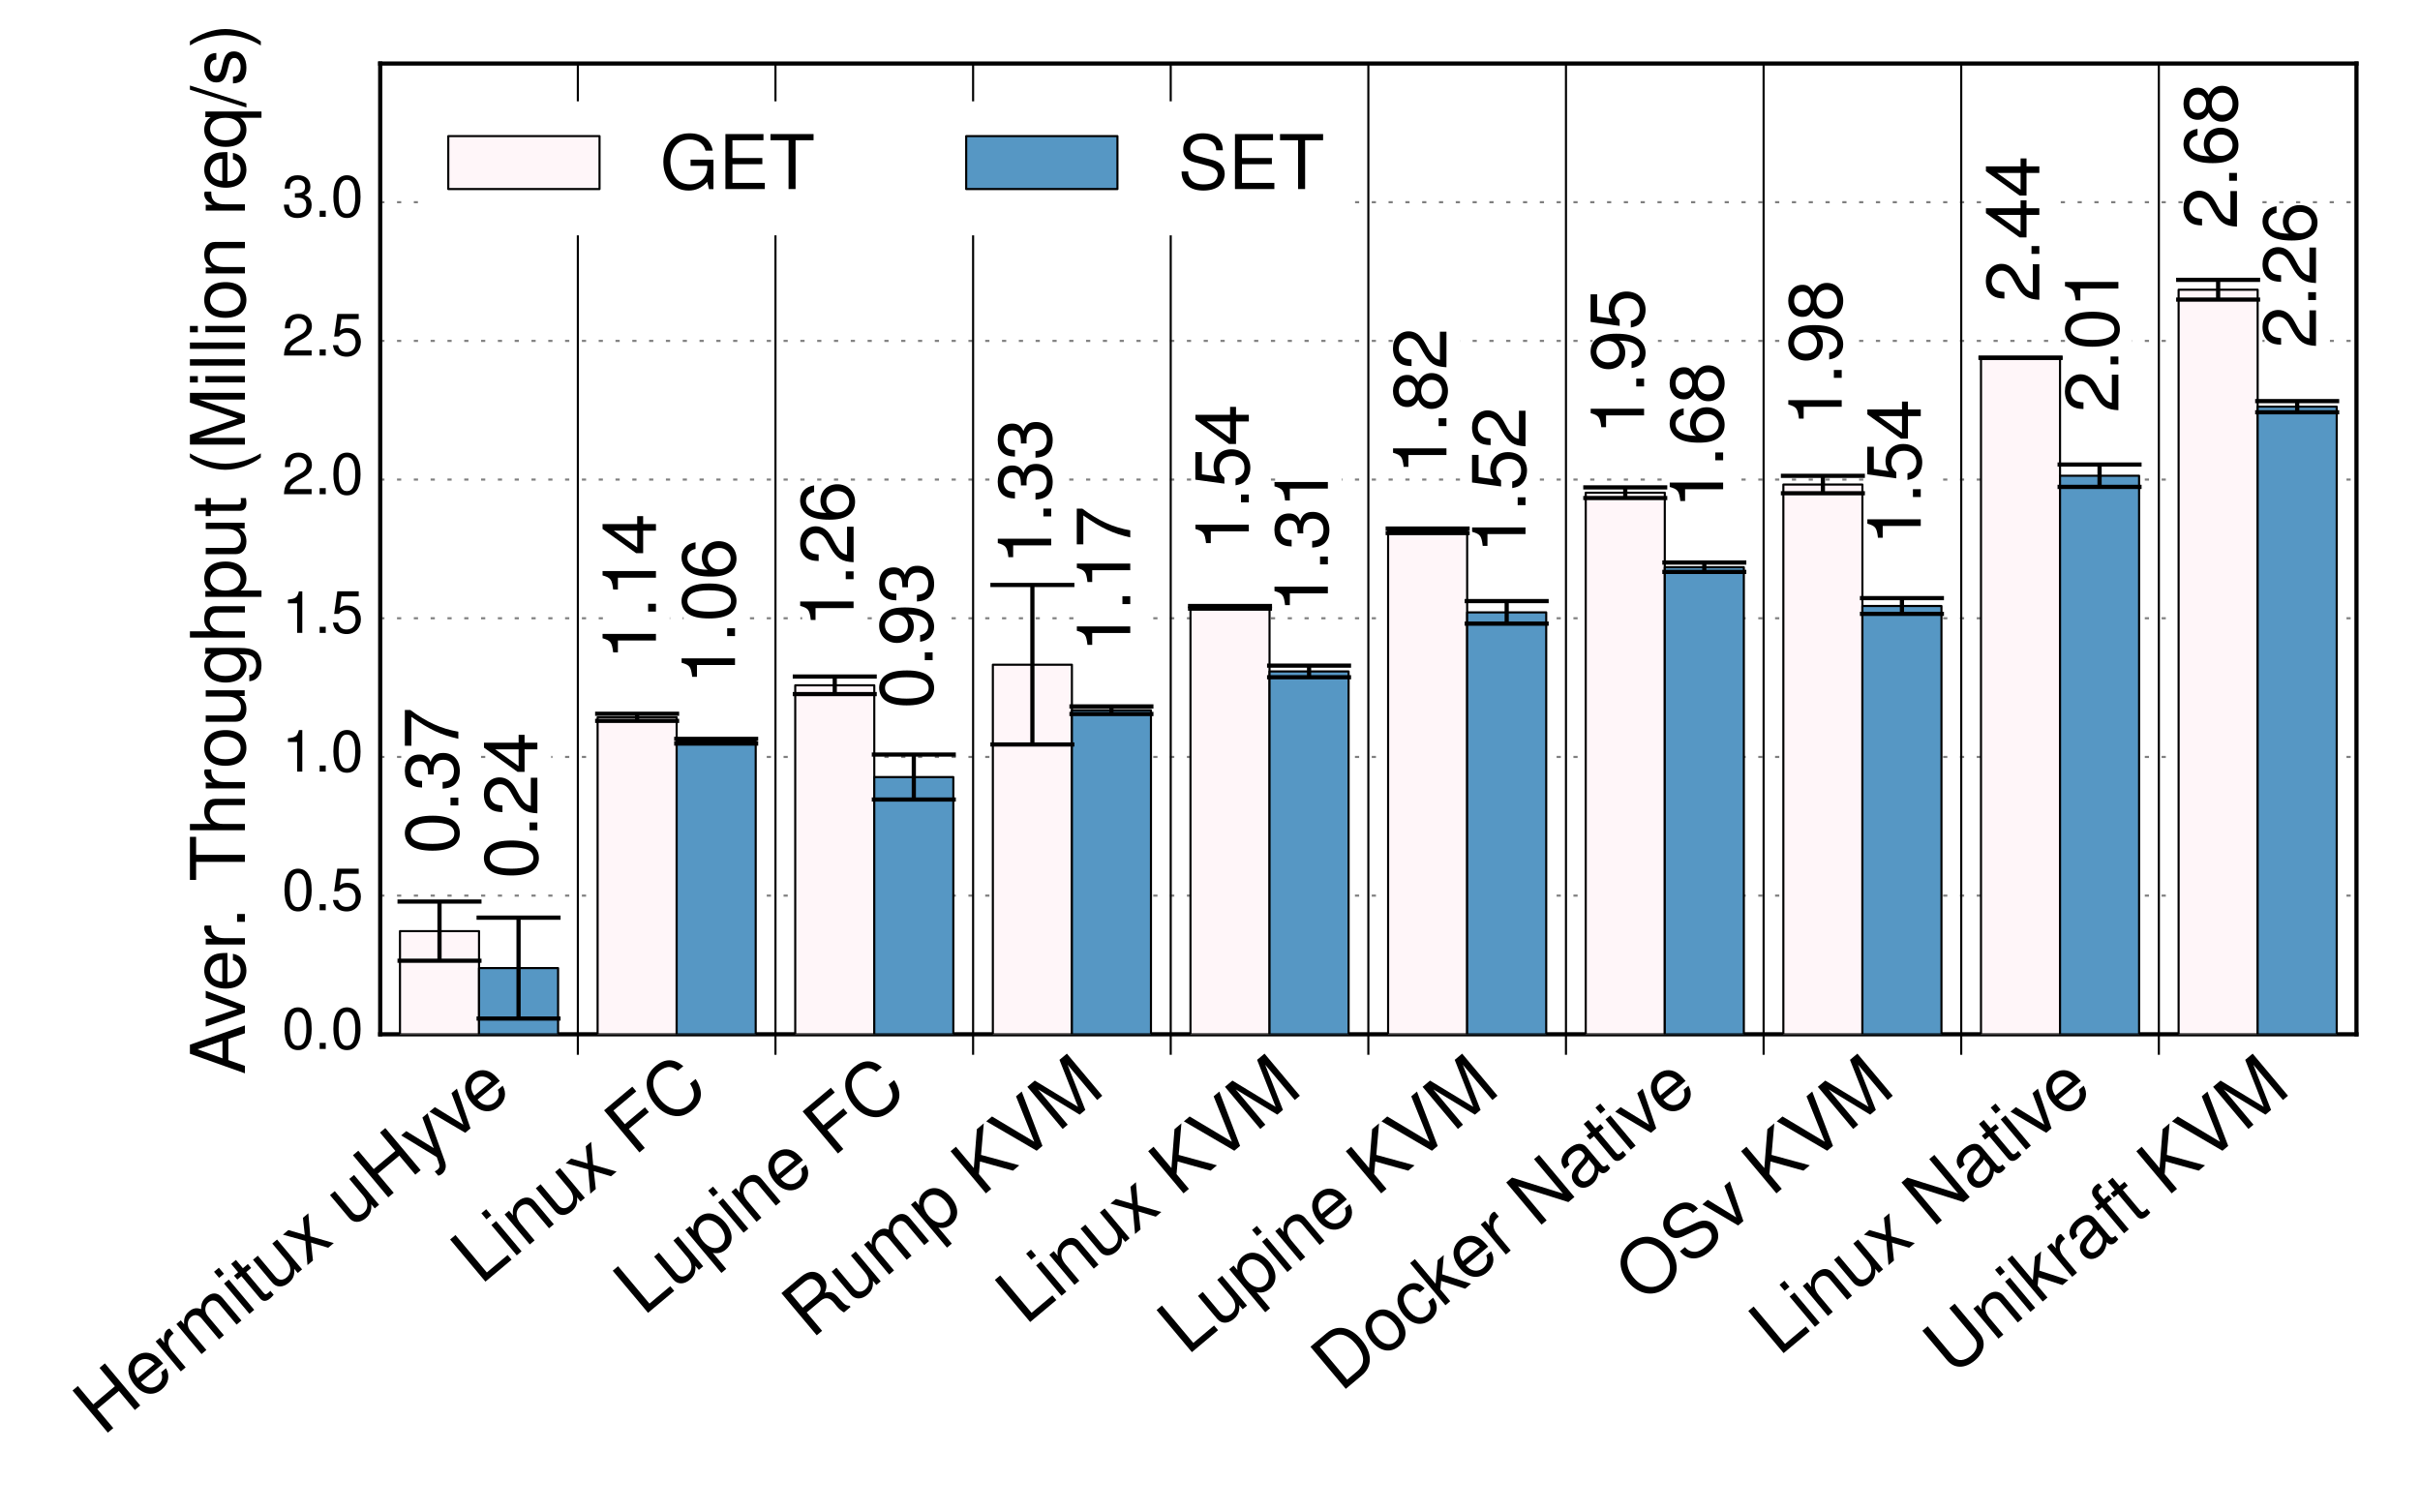 <?xml version="1.0" encoding="utf-8" standalone="no"?>
<!DOCTYPE svg PUBLIC "-//W3C//DTD SVG 1.1//EN"
  "http://www.w3.org/Graphics/SVG/1.1/DTD/svg11.dtd">
<!-- Created with matplotlib (https://matplotlib.org/) -->
<svg height="360pt" version="1.1" viewBox="0 0 576 360" width="576pt" xmlns="http://www.w3.org/2000/svg" xmlns:xlink="http://www.w3.org/1999/xlink">
 <defs>
  <style type="text/css">*{stroke-linecap:butt;stroke-linejoin:round;}</style>
 </defs>
 <g id="figure_1">
  <g id="patch_1">
   <path d="M 0 360 
L 576 360 
L 576 0 
L 0 0 
z
" style="fill:#ffffff;"/>
  </g>
  <g id="axes_1">
   <g id="patch_2">
    <path d="M 90.499 246.187 
L 560.88 246.187 
L 560.88 15.12 
L 90.499 15.12 
z
" style="fill:#ffffff;"/>
   </g>
   <g id="line2d_1">
    <path d="M 137.537 250.809 
L 137.537 15.12 
" style="fill:none;stroke:#000000;stroke-linecap:square;stroke-width:0.5;"/>
   </g>
   <g id="line2d_2">
    <path d="M 184.575 250.809 
L 184.575 15.12 
" style="fill:none;stroke:#000000;stroke-linecap:square;stroke-width:0.5;"/>
   </g>
   <g id="line2d_3">
    <path d="M 231.613 250.809 
L 231.613 15.12 
" style="fill:none;stroke:#000000;stroke-linecap:square;stroke-width:0.5;"/>
   </g>
   <g id="line2d_4">
    <path d="M 278.651 250.809 
L 278.651 15.12 
" style="fill:none;stroke:#000000;stroke-linecap:square;stroke-width:0.5;"/>
   </g>
   <g id="line2d_5">
    <path d="M 325.689 250.809 
L 325.689 15.12 
" style="fill:none;stroke:#000000;stroke-linecap:square;stroke-width:0.5;"/>
   </g>
   <g id="line2d_6">
    <path d="M 372.727 250.809 
L 372.727 15.12 
" style="fill:none;stroke:#000000;stroke-linecap:square;stroke-width:0.5;"/>
   </g>
   <g id="line2d_7">
    <path d="M 419.766 250.809 
L 419.766 15.12 
" style="fill:none;stroke:#000000;stroke-linecap:square;stroke-width:0.5;"/>
   </g>
   <g id="line2d_8">
    <path d="M 466.804 250.809 
L 466.804 15.12 
" style="fill:none;stroke:#000000;stroke-linecap:square;stroke-width:0.5;"/>
   </g>
   <g id="line2d_9">
    <path d="M 513.842 250.809 
L 513.842 15.12 
" style="fill:none;stroke:#000000;stroke-linecap:square;stroke-width:0.5;"/>
   </g>
   <g id="patch_3">
    <path d="M 90.499 246.187 
L 90.499 15.12 
" style="fill:none;stroke:#000000;stroke-linecap:square;stroke-linejoin:miter;"/>
   </g>
   <g id="patch_4">
    <path d="M 560.88 246.187 
L 560.88 15.12 
" style="fill:none;stroke:#000000;stroke-linecap:square;stroke-linejoin:miter;"/>
   </g>
   <g id="patch_5">
    <path d="M 90.499 246.187 
L 560.88 246.187 
" style="fill:none;stroke:#000000;stroke-linecap:square;stroke-linejoin:miter;"/>
   </g>
   <g id="patch_6">
    <path d="M 90.499 15.12 
L 560.88 15.12 
" style="fill:none;stroke:#000000;stroke-linecap:square;stroke-linejoin:miter;"/>
   </g>
   <g id="matplotlib.axis_1">
    <g id="xtick_1">
     <g id="line2d_10"/>
     <g id="line2d_11"/>
     <g id="text_1">
      <!-- Hermitux uHyve -->
      <g transform="translate(24.532 341.954)rotate(-40)scale(0.18 -0.18)">
       <defs>
        <path d="M 55.094 33 
L 55.094 0 
L 64.406 0 
L 64.406 73 
L 55.094 73 
L 55.094 41.188 
L 17.594 41.188 
L 17.594 73 
L 8.297 73 
L 8.297 0 
L 17.703 0 
L 17.703 33 
z
" id="Nimbus_Sans_L_Regular-72"/>
        <path d="M 51.297 23.188 
C 51.297 31.219 50.703 36.109 49.203 40.078 
C 45.797 48.797 37.797 54 28 54 
C 13.406 54 4 42.719 4 25.297 
C 4 8.516 13.094 -2 27.797 -2 
C 39.797 -2 48.094 4.797 50.203 15.906 
L 41.797 15.906 
C 39.5 9.188 34.797 5.688 28.094 5.688 
C 22.797 5.688 18.297 8.031 15.5 12.297 
C 13.5 15.219 12.797 18.141 12.703 23.188 
z
M 12.906 30 
C 13.594 39.875 19.5 46.297 27.906 46.297 
C 36.094 46.297 42.406 39.359 42.406 30.609 
C 42.406 30.406 42.406 30.203 42.297 30 
z
" id="Nimbus_Sans_L_Regular-101"/>
        <path d="M 6.906 52 
L 6.906 0 
L 15.297 0 
L 15.297 26.984 
C 15.297 34.422 17.203 39.281 21.203 42.156 
C 23.797 44.047 26.297 44.641 32.094 44.734 
L 32.094 53.188 
C 30.703 53.891 30 54 28.906 54 
C 23.5 54 19.406 50.797 14.594 42.969 
L 14.594 52 
z
" id="Nimbus_Sans_L_Regular-114"/>
        <path d="M 7 52 
L 7 0 
L 15.406 0 
L 15.406 32.641 
C 15.406 40.578 20.906 46.688 27.703 46.688 
C 33.906 46.688 37.406 42.875 37.406 36.172 
L 37.406 0 
L 45.797 0 
L 45.797 32.953 
C 45.797 40.578 51.297 46.688 58.094 46.688 
C 64.203 46.688 67.797 42.781 67.797 36.172 
L 67.797 0 
L 76.203 0 
L 76.203 39.375 
C 76.203 48.797 70.797 54 61 54 
C 54 54 49.797 51.891 44.906 45.984 
C 41.797 51.594 37.594 54 30.797 54 
C 23.797 54 19.203 51.391 14.703 45.094 
L 14.703 52 
z
" id="Nimbus_Sans_L_Regular-109"/>
        <path d="M 15 52.469 
L 6.703 52.469 
L 6.703 0 
L 15 0 
z
M 15 73 
L 6.594 73 
L 6.594 62.484 
L 15 62.484 
z
" id="Nimbus_Sans_L_Regular-105"/>
        <path d="M 25.406 52 
L 16.797 52 
L 16.797 66.391 
L 8.5 66.391 
L 8.5 52 
L 1.406 52 
L 1.406 45.188 
L 8.5 45.188 
L 8.5 6.281 
C 8.5 1 12.094 -2 18.594 -2 
C 20.594 -2 22.594 -1.812 25.406 -1.312 
L 25.406 5.688 
C 24.297 5.391 23 5.297 21.406 5.297 
C 17.797 5.297 16.797 6.281 16.797 9.906 
L 16.797 45.188 
L 25.406 45.188 
z
" id="Nimbus_Sans_L_Regular-116"/>
        <path d="M 48.203 0.297 
L 48.203 52 
L 39.906 52 
L 39.906 22.719 
C 39.906 12.188 34.297 5.297 25.594 5.297 
C 19 5.297 14.797 9.234 14.797 15.438 
L 14.797 52 
L 6.5 52 
L 6.5 12.188 
C 6.5 3.594 13 -2 23.203 -2 
C 30.906 -2 35.797 0.688 40.703 7.562 
L 40.703 0.297 
z
" id="Nimbus_Sans_L_Regular-117"/>
        <path d="M 29.203 26.891 
L 46.797 52 
L 37.406 52 
L 24.797 33.125 
L 12.203 52 
L 2.703 52 
L 20.203 26.484 
L 1.703 0 
L 11.203 0 
L 24.5 19.938 
L 37.594 0 
L 47.297 0 
z
" id="Nimbus_Sans_L_Regular-120"/>
        <path d="M 38.797 52 
L 24.297 11.312 
L 10.906 52 
L 2 52 
L 19.703 -0.453 
L 16.5 -8.719 
C 15.203 -12.406 13.297 -13.812 9.797 -13.812 
C 8.594 -13.812 7.203 -13.609 5.406 -13.203 
L 5.406 -20.703 
C 7.094 -21.609 8.797 -22 11 -22 
C 13.703 -22 16.594 -21.109 18.797 -19.5 
C 21.406 -17.609 22.906 -15.406 24.5 -11.219 
L 47.797 52 
z
" id="Nimbus_Sans_L_Regular-121"/>
        <path d="M 28.5 0 
L 48.594 52 
L 39.203 52 
L 24.406 9.828 
L 10.406 52 
L 1 52 
L 19.406 0 
z
" id="Nimbus_Sans_L_Regular-118"/>
       </defs>
       <use transform="scale(0.996)" xlink:href="#Nimbus_Sans_L_Regular-72"/>
       <use transform="translate(71.93 0)scale(0.996)" xlink:href="#Nimbus_Sans_L_Regular-101"/>
       <use transform="translate(127.322 0)scale(0.996)" xlink:href="#Nimbus_Sans_L_Regular-114"/>
       <use transform="translate(162.988 0)scale(0.996)" xlink:href="#Nimbus_Sans_L_Regular-109"/>
       <use transform="translate(245.976 0)scale(0.996)" xlink:href="#Nimbus_Sans_L_Regular-105"/>
       <use transform="translate(268.093 0)scale(0.996)" xlink:href="#Nimbus_Sans_L_Regular-116"/>
       <use transform="translate(295.788 0)scale(0.996)" xlink:href="#Nimbus_Sans_L_Regular-117"/>
       <use transform="translate(351.18 0)scale(0.996)" xlink:href="#Nimbus_Sans_L_Regular-120"/>
       <use transform="translate(428.688 0)scale(0.996)" xlink:href="#Nimbus_Sans_L_Regular-117"/>
       <use transform="translate(484.08 0)scale(0.996)" xlink:href="#Nimbus_Sans_L_Regular-72"/>
       <use transform="translate(556.01 0)scale(0.996)" xlink:href="#Nimbus_Sans_L_Regular-121"/>
       <use transform="translate(605.823 0)scale(0.996)" xlink:href="#Nimbus_Sans_L_Regular-118"/>
       <use transform="translate(653.145 0)scale(0.996)" xlink:href="#Nimbus_Sans_L_Regular-101"/>
      </g>
     </g>
    </g>
    <g id="xtick_2">
     <g id="line2d_12"/>
     <g id="line2d_13"/>
     <g id="text_2">
      <!-- Linux FC -->
      <g transform="translate(114.444 305.979)rotate(-40)scale(0.18 -0.18)">
       <defs>
        <path d="M 17.297 73 
L 8 73 
L 8 0 
L 53.297 0 
L 53.297 8.188 
L 17.297 8.188 
z
" id="Nimbus_Sans_L_Regular-76"/>
        <path d="M 7 52 
L 7 0 
L 15.406 0 
L 15.406 28.672 
C 15.406 39.672 21 46.688 29.594 46.688 
C 36.203 46.688 40.406 42.688 40.406 36.375 
L 40.406 0 
L 48.703 0 
L 48.703 39.672 
C 48.703 48.391 42.203 54 32.094 54 
C 24.297 54 19.297 50.984 14.703 43.688 
L 14.703 52 
z
" id="Nimbus_Sans_L_Regular-110"/>
        <path d="M 18.297 33 
L 53.094 33 
L 53.094 41.188 
L 18.297 41.188 
L 18.297 64.797 
L 57.906 64.797 
L 57.906 73 
L 9 73 
L 9 0 
L 18.297 0 
z
" id="Nimbus_Sans_L_Regular-70"/>
        <path d="M 66.203 50.297 
C 63.297 66.188 54.094 74 38.094 74 
C 28.297 74 20.406 70.891 15 64.906 
C 8.406 57.75 4.797 47.422 4.797 35.688 
C 4.797 23.781 8.5 13.547 15.406 6.484 
C 21 0.688 28.203 -2 37.703 -2 
C 55.5 -2 65.5 7.578 67.703 26.75 
L 58.094 26.75 
C 57.297 21.781 56.297 18.406 54.797 15.531 
C 51.797 9.562 45.594 6.188 37.797 6.188 
C 23.297 6.188 14.094 17.719 14.094 35.797 
C 14.094 54.375 22.906 65.797 37 65.797 
C 42.906 65.797 48.406 64 51.406 61.219 
C 54.094 58.734 55.594 55.656 56.703 50.297 
z
" id="Nimbus_Sans_L_Regular-67"/>
       </defs>
       <use transform="scale(0.996)" xlink:href="#Nimbus_Sans_L_Regular-76"/>
       <use transform="translate(55.392 0)scale(0.996)" xlink:href="#Nimbus_Sans_L_Regular-105"/>
       <use transform="translate(77.508 0)scale(0.996)" xlink:href="#Nimbus_Sans_L_Regular-110"/>
       <use transform="translate(131.904 0)scale(0.996)" xlink:href="#Nimbus_Sans_L_Regular-117"/>
       <use transform="translate(187.296 0)scale(0.996)" xlink:href="#Nimbus_Sans_L_Regular-120"/>
       <use transform="translate(264.804 0)scale(0.996)" xlink:href="#Nimbus_Sans_L_Regular-70"/>
       <use transform="translate(325.676 0)scale(0.996)" xlink:href="#Nimbus_Sans_L_Regular-67"/>
      </g>
     </g>
    </g>
    <g id="xtick_3">
     <g id="line2d_14"/>
     <g id="line2d_15"/>
     <g id="text_3">
      <!-- Lupine FC -->
      <g transform="translate(153.151 313.403)rotate(-40)scale(0.18 -0.18)">
       <defs>
        <path d="M 5.406 -22 
L 13.797 -22 
L 13.797 5.797 
C 18.203 0.391 23.094 -2 29.906 -2 
C 43.406 -2 52.297 8.875 52.297 25.5 
C 52.297 43 43.703 54 29.797 54 
C 22.703 54 17 50.797 13.094 44.594 
L 13.094 52.484 
L 5.406 52.484 
z
M 28.406 46.188 
C 37.594 46.188 43.594 38.125 43.594 25.688 
C 43.594 13.859 37.5 5.797 28.406 5.797 
C 19.594 5.797 13.797 13.75 13.797 25.984 
C 13.797 38.234 19.594 46.188 28.406 46.188 
z
" id="Nimbus_Sans_L_Regular-112"/>
       </defs>
       <use transform="scale(0.996)" xlink:href="#Nimbus_Sans_L_Regular-76"/>
       <use transform="translate(55.392 0)scale(0.996)" xlink:href="#Nimbus_Sans_L_Regular-117"/>
       <use transform="translate(110.783 0)scale(0.996)" xlink:href="#Nimbus_Sans_L_Regular-112"/>
       <use transform="translate(166.175 0)scale(0.996)" xlink:href="#Nimbus_Sans_L_Regular-105"/>
       <use transform="translate(188.292 0)scale(0.996)" xlink:href="#Nimbus_Sans_L_Regular-110"/>
       <use transform="translate(243.683 0)scale(0.996)" xlink:href="#Nimbus_Sans_L_Regular-101"/>
       <use transform="translate(326.77 0)scale(0.996)" xlink:href="#Nimbus_Sans_L_Regular-70"/>
       <use transform="translate(387.642 0)scale(0.996)" xlink:href="#Nimbus_Sans_L_Regular-67"/>
      </g>
     </g>
    </g>
    <g id="xtick_4">
     <g id="line2d_16"/>
     <g id="line2d_17"/>
     <g id="text_4">
      <!-- Rump KVM -->
      <g transform="translate(193.121 318.9)rotate(-40)scale(0.18 -0.18)">
       <defs>
        <path d="M 18.594 31.797 
L 42.594 31.797 
C 50.906 31.797 54.594 27.734 54.594 18.609 
L 54.5 12.031 
C 54.5 7.469 55.297 3 56.594 0 
L 67.906 0 
L 67.906 2.297 
C 64.406 4.734 63.703 7.359 63.5 17.203 
C 63.406 29.359 61.5 32.984 53.594 36.391 
C 61.797 40.391 65.094 45.422 65.094 53.625 
C 65.094 66.094 57.203 73 42.906 73 
L 9.297 73 
L 9.297 0 
L 18.594 0 
z
M 18.594 40 
L 18.594 64.797 
L 41.094 64.797 
C 46.297 64.797 49.297 64 51.594 62.031 
C 54.094 59.953 55.406 56.688 55.406 52.344 
C 55.406 43.844 51 40 41.094 40 
z
" id="Nimbus_Sans_L_Regular-82"/>
        <path d="M 17.203 25.531 
L 29.094 37.438 
L 54.797 0 
L 65.797 0 
L 35.797 43.25 
L 65.5 73 
L 53.5 73 
L 17.203 36.047 
L 17.203 73 
L 7.906 73 
L 7.906 0 
L 17.203 0 
z
" id="Nimbus_Sans_L_Regular-75"/>
        <path d="M 39.203 0 
L 64.5 73 
L 54.594 73 
L 34.406 11.203 
L 13 73 
L 3 73 
L 29.203 0 
z
" id="Nimbus_Sans_L_Regular-86"/>
        <path d="M 46.797 0 
L 67.297 61.172 
L 67.297 0 
L 76.094 0 
L 76.094 73 
L 63.203 73 
L 42 9.406 
L 20.406 73 
L 7.5 73 
L 7.5 0 
L 16.297 0 
L 16.297 61.172 
L 37 0 
z
" id="Nimbus_Sans_L_Regular-77"/>
       </defs>
       <use transform="scale(0.996)" xlink:href="#Nimbus_Sans_L_Regular-82"/>
       <use transform="translate(71.93 0)scale(0.996)" xlink:href="#Nimbus_Sans_L_Regular-117"/>
       <use transform="translate(127.322 0)scale(0.996)" xlink:href="#Nimbus_Sans_L_Regular-109"/>
       <use transform="translate(210.31 0)scale(0.996)" xlink:href="#Nimbus_Sans_L_Regular-112"/>
       <use transform="translate(293.397 0)scale(0.996)" xlink:href="#Nimbus_Sans_L_Regular-75"/>
       <use transform="translate(359.847 0)scale(0.996)" xlink:href="#Nimbus_Sans_L_Regular-86"/>
       <use transform="translate(426.297 0)scale(0.996)" xlink:href="#Nimbus_Sans_L_Regular-77"/>
      </g>
     </g>
    </g>
    <g id="xtick_5">
     <g id="line2d_18"/>
     <g id="line2d_19"/>
     <g id="text_5">
      <!-- Linux KVM -->
      <g transform="translate(244.101 315.592)rotate(-40)scale(0.18 -0.18)">
       <use transform="scale(0.996)" xlink:href="#Nimbus_Sans_L_Regular-76"/>
       <use transform="translate(55.392 0)scale(0.996)" xlink:href="#Nimbus_Sans_L_Regular-105"/>
       <use transform="translate(77.508 0)scale(0.996)" xlink:href="#Nimbus_Sans_L_Regular-110"/>
       <use transform="translate(131.904 0)scale(0.996)" xlink:href="#Nimbus_Sans_L_Regular-117"/>
       <use transform="translate(187.296 0)scale(0.996)" xlink:href="#Nimbus_Sans_L_Regular-120"/>
       <use transform="translate(264.804 0)scale(0.996)" xlink:href="#Nimbus_Sans_L_Regular-75"/>
       <use transform="translate(331.254 0)scale(0.996)" xlink:href="#Nimbus_Sans_L_Regular-86"/>
       <use transform="translate(397.704 0)scale(0.996)" xlink:href="#Nimbus_Sans_L_Regular-77"/>
      </g>
     </g>
    </g>
    <g id="xtick_6">
     <g id="line2d_20"/>
     <g id="line2d_21"/>
     <g id="text_6">
      <!-- Lupine KVM -->
      <g transform="translate(282.595 322.762)rotate(-40)scale(0.18 -0.18)">
       <use transform="scale(0.996)" xlink:href="#Nimbus_Sans_L_Regular-76"/>
       <use transform="translate(55.392 0)scale(0.996)" xlink:href="#Nimbus_Sans_L_Regular-117"/>
       <use transform="translate(110.783 0)scale(0.996)" xlink:href="#Nimbus_Sans_L_Regular-112"/>
       <use transform="translate(166.175 0)scale(0.996)" xlink:href="#Nimbus_Sans_L_Regular-105"/>
       <use transform="translate(188.292 0)scale(0.996)" xlink:href="#Nimbus_Sans_L_Regular-110"/>
       <use transform="translate(243.683 0)scale(0.996)" xlink:href="#Nimbus_Sans_L_Regular-101"/>
       <use transform="translate(326.77 0)scale(0.996)" xlink:href="#Nimbus_Sans_L_Regular-75"/>
       <use transform="translate(393.22 0)scale(0.996)" xlink:href="#Nimbus_Sans_L_Regular-86"/>
       <use transform="translate(459.67 0)scale(0.996)" xlink:href="#Nimbus_Sans_L_Regular-77"/>
      </g>
     </g>
    </g>
    <g id="xtick_7">
     <g id="line2d_22"/>
     <g id="line2d_23"/>
     <g id="text_7">
      <!-- Docker Native -->
      <g transform="translate(319.097 331.603)rotate(-40)scale(0.18 -0.18)">
       <defs>
        <path d="M 8.906 0 
L 37 0 
C 55.406 0 66.703 13.797 66.703 36.547 
C 66.703 59.188 55.5 73 37 73 
L 8.906 73 
z
M 18.203 8.188 
L 18.203 64.797 
L 35.406 64.797 
C 49.797 64.797 57.406 55.078 57.406 36.438 
C 57.406 18.016 49.797 8.188 35.406 8.188 
z
" id="Nimbus_Sans_L_Regular-68"/>
        <path d="M 27.203 54 
C 12.5 54 3.594 43.5 3.594 25.984 
C 3.594 8.484 12.406 -2 27.297 -2 
C 42 -2 51 8.484 51 25.594 
C 51 43.609 42.297 54 27.203 54 
z
M 27.297 46.297 
C 36.703 46.297 42.297 38.625 42.297 25.688 
C 42.297 13.453 36.5 5.688 27.297 5.688 
C 18 5.688 12.297 13.359 12.297 25.984 
C 12.297 38.531 18 46.297 27.297 46.297 
z
" id="Nimbus_Sans_L_Regular-111"/>
        <path d="M 47.094 34.953 
C 46.703 40.016 45.594 43.297 43.594 46.188 
C 40 51.094 33.703 54 26.406 54 
C 12.297 54 3.094 42.812 3.094 25.5 
C 3.094 8.672 12.094 -2 26.297 -2 
C 38.797 -2 46.703 5.5 47.703 18.234 
L 39.297 18.234 
C 37.906 9.875 33.594 5.688 26.5 5.688 
C 17.297 5.688 11.797 13.156 11.797 25.5 
C 11.797 38.531 17.203 46.297 26.297 46.297 
C 33.297 46.297 37.703 42.203 38.703 34.953 
z
" id="Nimbus_Sans_L_Regular-99"/>
        <path d="M 14.094 73 
L 5.797 73 
L 5.797 0 
L 14.094 0 
L 14.094 20.422 
L 22.203 28.438 
L 39.906 0 
L 50.203 0 
L 28.797 34.344 
L 47 52.469 
L 36.297 52.469 
L 14.094 30.234 
z
" id="Nimbus_Sans_L_Regular-107"/>
        <path d="M 64.594 73 
L 55.797 73 
L 55.797 13.312 
L 17.703 73 
L 7.594 73 
L 7.594 0 
L 16.406 0 
L 16.406 59.172 
L 54.094 0 
L 64.594 0 
z
" id="Nimbus_Sans_L_Regular-78"/>
        <path d="M 53.5 5.188 
C 52.594 5 52.203 5 51.703 5 
C 48.797 5 47.203 6.484 47.203 9.078 
L 47.203 39.719 
C 47.203 48.984 40.406 54 27.5 54 
C 19.906 54 13.594 51.797 10.094 47.891 
C 7.703 45.203 6.703 42.219 6.5 37.031 
L 14.906 37.031 
C 15.594 43.406 19.406 46.297 27.203 46.297 
C 34.703 46.297 38.906 43.5 38.906 38.531 
L 38.906 36.344 
C 38.906 32.859 36.797 31.359 30.203 30.562 
C 18.406 29.078 16.594 28.672 13.406 27.391 
C 7.297 24.891 4.203 20.219 4.203 13.453 
C 4.203 4 10.797 -2 21.406 -2 
C 28 -2 33.297 0.297 39.203 5.688 
C 39.797 0.391 42.406 -2 47.797 -2 
C 49.5 -2 50.797 -1.812 53.5 -1.109 
z
M 38.906 16.734 
C 38.906 13.953 38.094 12.266 35.594 9.969 
C 32.203 6.891 28.094 5.297 23.203 5.297 
C 16.703 5.297 12.906 8.375 12.906 13.656 
C 12.906 19.125 16.594 21.906 25.5 23.203 
C 34.297 24.406 36.094 24.797 38.906 26.094 
z
" id="Nimbus_Sans_L_Regular-97"/>
       </defs>
       <use transform="scale(0.996)" xlink:href="#Nimbus_Sans_L_Regular-68"/>
       <use transform="translate(71.93 0)scale(0.996)" xlink:href="#Nimbus_Sans_L_Regular-111"/>
       <use transform="translate(127.322 0)scale(0.996)" xlink:href="#Nimbus_Sans_L_Regular-99"/>
       <use transform="translate(175.143 0)scale(0.996)" xlink:href="#Nimbus_Sans_L_Regular-107"/>
       <use transform="translate(222.964 0)scale(0.996)" xlink:href="#Nimbus_Sans_L_Regular-101"/>
       <use transform="translate(278.356 0)scale(0.996)" xlink:href="#Nimbus_Sans_L_Regular-114"/>
       <use transform="translate(339.226 0)scale(0.996)" xlink:href="#Nimbus_Sans_L_Regular-78"/>
       <use transform="translate(411.156 0)scale(0.996)" xlink:href="#Nimbus_Sans_L_Regular-97"/>
       <use transform="translate(466.548 0)scale(0.996)" xlink:href="#Nimbus_Sans_L_Regular-116"/>
       <use transform="translate(494.243 0)scale(0.996)" xlink:href="#Nimbus_Sans_L_Regular-105"/>
       <use transform="translate(516.36 0)scale(0.996)" xlink:href="#Nimbus_Sans_L_Regular-118"/>
       <use transform="translate(563.682 0)scale(0.996)" xlink:href="#Nimbus_Sans_L_Regular-101"/>
      </g>
     </g>
    </g>
    <g id="xtick_8">
     <g id="line2d_24"/>
     <g id="line2d_25"/>
     <g id="text_8">
      <!-- OSv KVM -->
      <g transform="translate(391.192 310.578)rotate(-40)scale(0.18 -0.18)">
       <defs>
        <path d="M 38.906 74 
C 18 74 3.797 58.641 3.797 36 
C 3.797 13.344 18 -2 39 -2 
C 47.797 -2 55.703 0.688 61.594 5.688 
C 69.5 12.344 74.203 23.578 74.203 35.391 
C 74.203 58.734 60.297 74 38.906 74 
z
M 38.906 65.797 
C 54.703 65.797 64.906 53.875 64.906 35.594 
C 64.906 18.109 54.406 6.188 39 6.188 
C 23.5 6.188 13.094 18.109 13.094 36 
C 13.094 53.875 23.5 65.797 38.906 65.797 
z
" id="Nimbus_Sans_L_Regular-79"/>
        <path d="M 59.594 51.484 
C 59.5 65.688 49.703 74 32.906 74 
C 16.906 74 7 65.797 7 52.688 
C 7 43.844 11.703 38.281 21.297 35.797 
L 39.406 31.031 
C 48.594 28.641 52.797 24.969 52.797 19.312 
C 52.797 15.438 50.703 11.453 47.594 9.266 
C 44.703 7.281 40.094 6.188 34.203 6.188 
C 26.297 6.188 20.906 8.078 17.406 12.25 
C 14.703 15.438 13.5 18.906 13.594 23.375 
L 4.797 23.375 
C 4.906 16.719 6.203 12.344 9.094 8.375 
C 14.094 1.594 22.5 -2 33.594 -2 
C 42.297 -2 49.406 0 54.094 3.594 
C 59 7.484 62.094 13.938 62.094 20.203 
C 62.094 29.141 56.5 35.688 46.594 38.375 
L 28.297 43.25 
C 19.5 45.625 16.297 48.406 16.297 53.969 
C 16.297 61.328 22.797 66.188 32.594 66.188 
C 44.203 66.188 50.703 60.922 50.797 51.484 
z
" id="Nimbus_Sans_L_Regular-83"/>
       </defs>
       <use transform="scale(0.996)" xlink:href="#Nimbus_Sans_L_Regular-79"/>
       <use transform="translate(77.508 0)scale(0.996)" xlink:href="#Nimbus_Sans_L_Regular-83"/>
       <use transform="translate(143.958 0)scale(0.996)" xlink:href="#Nimbus_Sans_L_Regular-118"/>
       <use transform="translate(221.467 0)scale(0.996)" xlink:href="#Nimbus_Sans_L_Regular-75"/>
       <use transform="translate(287.917 0)scale(0.996)" xlink:href="#Nimbus_Sans_L_Regular-86"/>
       <use transform="translate(354.367 0)scale(0.996)" xlink:href="#Nimbus_Sans_L_Regular-77"/>
      </g>
     </g>
    </g>
    <g id="xtick_9">
     <g id="line2d_26"/>
     <g id="line2d_27"/>
     <g id="text_9">
      <!-- Linux Native -->
      <g transform="translate(423.435 322.992)rotate(-40)scale(0.18 -0.18)">
       <use transform="scale(0.996)" xlink:href="#Nimbus_Sans_L_Regular-76"/>
       <use transform="translate(55.392 0)scale(0.996)" xlink:href="#Nimbus_Sans_L_Regular-105"/>
       <use transform="translate(77.508 0)scale(0.996)" xlink:href="#Nimbus_Sans_L_Regular-110"/>
       <use transform="translate(131.904 0)scale(0.996)" xlink:href="#Nimbus_Sans_L_Regular-117"/>
       <use transform="translate(187.296 0)scale(0.996)" xlink:href="#Nimbus_Sans_L_Regular-120"/>
       <use transform="translate(264.804 0)scale(0.996)" xlink:href="#Nimbus_Sans_L_Regular-78"/>
       <use transform="translate(336.734 0)scale(0.996)" xlink:href="#Nimbus_Sans_L_Regular-97"/>
       <use transform="translate(392.126 0)scale(0.996)" xlink:href="#Nimbus_Sans_L_Regular-116"/>
       <use transform="translate(419.821 0)scale(0.996)" xlink:href="#Nimbus_Sans_L_Regular-105"/>
       <use transform="translate(441.938 0)scale(0.996)" xlink:href="#Nimbus_Sans_L_Regular-118"/>
       <use transform="translate(489.26 0)scale(0.996)" xlink:href="#Nimbus_Sans_L_Regular-101"/>
      </g>
     </g>
    </g>
    <g id="xtick_10">
     <g id="line2d_28"/>
     <g id="line2d_29"/>
     <g id="text_10">
      <!-- Unikraft KVM -->
      <g transform="translate(464.8 327.753)rotate(-40)scale(0.18 -0.18)">
       <defs>
        <path d="M 55.203 73 
L 55.203 21.938 
C 55.203 12.172 48.094 6.188 36.406 6.188 
C 31 6.188 26.594 7.484 23.094 9.984 
C 19.5 12.766 17.797 16.453 17.797 21.938 
L 17.797 73 
L 8.5 73 
L 8.5 21.938 
C 8.5 7.188 19.094 -2 36.406 -2 
C 53.5 -2 64.5 7.391 64.5 21.938 
L 64.5 73 
z
" id="Nimbus_Sans_L_Regular-85"/>
        <path d="M 25.797 52 
L 17.094 52 
L 17.094 60.312 
C 17.094 63.859 19.094 65.688 22.906 65.688 
C 23.594 65.688 23.906 65.688 25.797 65.594 
L 25.797 72.484 
C 23.906 72.891 22.797 73 21.094 73 
C 13.406 73 8.797 68.594 8.797 61.016 
L 8.797 52 
L 1.797 52 
L 1.797 45.188 
L 8.797 45.188 
L 8.797 0 
L 17.094 0 
L 17.094 45.188 
L 25.797 45.188 
z
" id="Nimbus_Sans_L_Regular-102"/>
       </defs>
       <use transform="scale(0.996)" xlink:href="#Nimbus_Sans_L_Regular-85"/>
       <use transform="translate(71.93 0)scale(0.996)" xlink:href="#Nimbus_Sans_L_Regular-110"/>
       <use transform="translate(127.322 0)scale(0.996)" xlink:href="#Nimbus_Sans_L_Regular-105"/>
       <use transform="translate(149.438 0)scale(0.996)" xlink:href="#Nimbus_Sans_L_Regular-107"/>
       <use transform="translate(199.252 0)scale(0.996)" xlink:href="#Nimbus_Sans_L_Regular-114"/>
       <use transform="translate(231.431 0)scale(0.996)" xlink:href="#Nimbus_Sans_L_Regular-97"/>
       <use transform="translate(286.822 0)scale(0.996)" xlink:href="#Nimbus_Sans_L_Regular-102"/>
       <use transform="translate(314.518 0)scale(0.996)" xlink:href="#Nimbus_Sans_L_Regular-116"/>
       <use transform="translate(369.908 0)scale(0.996)" xlink:href="#Nimbus_Sans_L_Regular-75"/>
       <use transform="translate(436.358 0)scale(0.996)" xlink:href="#Nimbus_Sans_L_Regular-86"/>
       <use transform="translate(502.808 0)scale(0.996)" xlink:href="#Nimbus_Sans_L_Regular-77"/>
      </g>
     </g>
    </g>
   </g>
   <g id="matplotlib.axis_2">
    <g id="ytick_1">
     <g id="line2d_30">
      <path clip-path="url(#p6588cc631c)" d="M 90.499 246.187 
L 560.88 246.187 
" style="fill:none;stroke:#000000;stroke-dasharray:1,3;stroke-dashoffset:0;stroke-opacity:0.5;stroke-width:0.5;"/>
     </g>
     <g id="line2d_31"/>
     <g id="line2d_32"/>
     <g id="text_11">
      <!-- 0.0 -->
      <g transform="translate(67.112 249.671)scale(0.14 -0.14)">
       <defs>
        <path d="M 27.5 71 
C 20.906 71 14.906 68.094 11.203 63.188 
C 6.594 57.016 4.297 47.547 4.297 34.484 
C 4.297 10.672 12.297 -2 27.5 -2 
C 42.5 -2 50.703 10.672 50.703 33.891 
C 50.703 47.641 48.5 56.812 43.797 63.188 
C 40.094 68.188 34.203 71 27.5 71 
z
M 27.5 63.188 
C 37 63.188 41.703 53.625 41.703 34.688 
C 41.703 14.656 37.094 5.297 27.297 5.297 
C 18 5.297 13.297 15.062 13.297 34.391 
C 13.297 53.719 18 63.188 27.5 63.188 
z
" id="Nimbus_Sans_L_Regular-48"/>
        <path d="M 19.094 10.391 
L 8.703 10.391 
L 8.703 0 
L 19.094 0 
z
" id="Nimbus_Sans_L_Regular-46"/>
       </defs>
       <use transform="scale(0.996)" xlink:href="#Nimbus_Sans_L_Regular-48"/>
       <use transform="translate(55.392 0)scale(0.996)" xlink:href="#Nimbus_Sans_L_Regular-46"/>
       <use transform="translate(83.087 0)scale(0.996)" xlink:href="#Nimbus_Sans_L_Regular-48"/>
      </g>
     </g>
    </g>
    <g id="ytick_2">
     <g id="line2d_33">
      <path clip-path="url(#p6588cc631c)" d="M 90.499 213.178 
L 560.88 213.178 
" style="fill:none;stroke:#000000;stroke-dasharray:1,3;stroke-dashoffset:0;stroke-opacity:0.5;stroke-width:0.5;"/>
     </g>
     <g id="line2d_34"/>
     <g id="line2d_35"/>
     <g id="text_12">
      <!-- 0.5 -->
      <g transform="translate(67.112 216.661)scale(0.14 -0.14)">
       <defs>
        <path d="M 47.594 71 
L 11 71 
L 5.703 32.438 
L 13.797 32.438 
C 17.906 37.297 21.297 39 26.797 39 
C 36.297 39 42.297 32.531 42.297 22.094 
C 42.297 11.953 36.406 5.797 26.797 5.797 
C 19.094 5.797 14.406 9.672 12.297 17.625 
L 3.5 17.625 
C 4.703 11.859 5.703 9.078 7.797 6.484 
C 11.797 1.094 19 -2 27 -2 
C 41.297 -2 51.297 8.375 51.297 23.281 
C 51.297 37.203 42 46.797 28.406 46.797 
C 23.406 46.797 19.406 45.5 15.297 42.5 
L 18.094 62.297 
L 47.594 62.297 
z
" id="Nimbus_Sans_L_Regular-53"/>
       </defs>
       <use transform="scale(0.996)" xlink:href="#Nimbus_Sans_L_Regular-48"/>
       <use transform="translate(55.392 0)scale(0.996)" xlink:href="#Nimbus_Sans_L_Regular-46"/>
       <use transform="translate(83.087 0)scale(0.996)" xlink:href="#Nimbus_Sans_L_Regular-53"/>
      </g>
     </g>
    </g>
    <g id="ytick_3">
     <g id="line2d_36">
      <path clip-path="url(#p6588cc631c)" d="M 90.499 180.168 
L 560.88 180.168 
" style="fill:none;stroke:#000000;stroke-dasharray:1,3;stroke-dashoffset:0;stroke-opacity:0.5;stroke-width:0.5;"/>
     </g>
     <g id="line2d_37"/>
     <g id="line2d_38"/>
     <g id="text_13">
      <!-- 1.0 -->
      <g transform="translate(67.112 183.652)scale(0.14 -0.14)">
       <defs>
        <path d="M 25.906 50.5 
L 25.906 0 
L 34.703 0 
L 34.703 70.891 
L 28.906 70.891 
C 25.797 60 23.797 58.5 10.203 56.797 
L 10.203 50.5 
z
" id="Nimbus_Sans_L_Regular-49"/>
       </defs>
       <use transform="scale(0.996)" xlink:href="#Nimbus_Sans_L_Regular-49"/>
       <use transform="translate(55.392 0)scale(0.996)" xlink:href="#Nimbus_Sans_L_Regular-46"/>
       <use transform="translate(83.087 0)scale(0.996)" xlink:href="#Nimbus_Sans_L_Regular-48"/>
      </g>
     </g>
    </g>
    <g id="ytick_4">
     <g id="line2d_39">
      <path clip-path="url(#p6588cc631c)" d="M 90.499 147.158 
L 560.88 147.158 
" style="fill:none;stroke:#000000;stroke-dasharray:1,3;stroke-dashoffset:0;stroke-opacity:0.5;stroke-width:0.5;"/>
     </g>
     <g id="line2d_40"/>
     <g id="line2d_41"/>
     <g id="text_14">
      <!-- 1.5 -->
      <g transform="translate(67.112 150.642)scale(0.14 -0.14)">
       <use transform="scale(0.996)" xlink:href="#Nimbus_Sans_L_Regular-49"/>
       <use transform="translate(55.392 0)scale(0.996)" xlink:href="#Nimbus_Sans_L_Regular-46"/>
       <use transform="translate(83.087 0)scale(0.996)" xlink:href="#Nimbus_Sans_L_Regular-53"/>
      </g>
     </g>
    </g>
    <g id="ytick_5">
     <g id="line2d_42">
      <path clip-path="url(#p6588cc631c)" d="M 90.499 114.149 
L 560.88 114.149 
" style="fill:none;stroke:#000000;stroke-dasharray:1,3;stroke-dashoffset:0;stroke-opacity:0.5;stroke-width:0.5;"/>
     </g>
     <g id="line2d_43"/>
     <g id="line2d_44"/>
     <g id="text_15">
      <!-- 2.0 -->
      <g transform="translate(67.112 117.632)scale(0.14 -0.14)">
       <defs>
        <path d="M 50.594 8.688 
L 13.297 8.688 
C 14.203 14.5 17.406 18.203 26.094 23.328 
L 36.094 28.734 
C 46 34.141 51.094 41.453 51.094 50.172 
C 51.094 56.078 48.703 61.594 44.5 65.391 
C 40.297 69.188 35.094 71 28.406 71 
C 19.406 71 12.703 67.797 8.797 61.797 
C 6.297 57.984 5.203 53.578 5 46.359 
L 13.797 46.359 
C 14.094 51.172 14.703 54.078 15.906 56.375 
C 18.203 60.688 22.797 63.297 28.094 63.297 
C 36.094 63.297 42.094 57.578 42.094 49.969 
C 42.094 44.359 38.797 39.547 32.5 35.938 
L 23.297 30.734 
C 8.5 22.312 4.203 15.609 3.406 0 
L 50.594 0 
z
" id="Nimbus_Sans_L_Regular-50"/>
       </defs>
       <use transform="scale(0.996)" xlink:href="#Nimbus_Sans_L_Regular-50"/>
       <use transform="translate(55.392 0)scale(0.996)" xlink:href="#Nimbus_Sans_L_Regular-46"/>
       <use transform="translate(83.087 0)scale(0.996)" xlink:href="#Nimbus_Sans_L_Regular-48"/>
      </g>
     </g>
    </g>
    <g id="ytick_6">
     <g id="line2d_45">
      <path clip-path="url(#p6588cc631c)" d="M 90.499 81.139 
L 560.88 81.139 
" style="fill:none;stroke:#000000;stroke-dasharray:1,3;stroke-dashoffset:0;stroke-opacity:0.5;stroke-width:0.5;"/>
     </g>
     <g id="line2d_46"/>
     <g id="line2d_47"/>
     <g id="text_16">
      <!-- 2.5 -->
      <g transform="translate(67.112 84.623)scale(0.14 -0.14)">
       <use transform="scale(0.996)" xlink:href="#Nimbus_Sans_L_Regular-50"/>
       <use transform="translate(55.392 0)scale(0.996)" xlink:href="#Nimbus_Sans_L_Regular-46"/>
       <use transform="translate(83.087 0)scale(0.996)" xlink:href="#Nimbus_Sans_L_Regular-53"/>
      </g>
     </g>
    </g>
    <g id="ytick_7">
     <g id="line2d_48">
      <path clip-path="url(#p6588cc631c)" d="M 90.499 48.13 
L 560.88 48.13 
" style="fill:none;stroke:#000000;stroke-dasharray:1,3;stroke-dashoffset:0;stroke-opacity:0.5;stroke-width:0.5;"/>
     </g>
     <g id="line2d_49"/>
     <g id="line2d_50"/>
     <g id="text_17">
      <!-- 3.0 -->
      <g transform="translate(67.112 51.613)scale(0.14 -0.14)">
       <defs>
        <path d="M 22.094 32.703 
L 23.203 32.703 
L 26.906 32.797 
C 36.594 32.797 41.594 28.422 41.594 19.938 
C 41.594 11.078 36.094 5.797 26.906 5.797 
C 17.297 5.797 12.594 10.578 12 20.844 
L 3.203 20.844 
C 3.594 15.156 4.594 11.469 6.297 8.281 
C 9.906 1.5 16.906 -2 26.594 -2 
C 41.203 -2 50.594 6.688 50.594 20.047 
C 50.594 29.016 47.094 34 38.594 36.891 
C 45.203 39.469 48.5 44.453 48.5 51.531 
C 48.5 63.688 40.406 71 26.906 71 
C 12.594 71 5 63.188 4.703 48.141 
L 13.5 48.141 
C 13.594 52.438 14 54.828 15.094 57.016 
C 17.094 60.906 21.5 63.297 27 63.297 
C 34.797 63.297 39.5 58.703 39.5 51.234 
C 39.5 46.25 37.703 43.266 33.797 41.672 
C 31.406 40.672 28.297 40.266 22.094 40.172 
z
" id="Nimbus_Sans_L_Regular-51"/>
       </defs>
       <use transform="scale(0.996)" xlink:href="#Nimbus_Sans_L_Regular-51"/>
       <use transform="translate(55.392 0)scale(0.996)" xlink:href="#Nimbus_Sans_L_Regular-46"/>
       <use transform="translate(83.087 0)scale(0.996)" xlink:href="#Nimbus_Sans_L_Regular-48"/>
      </g>
     </g>
    </g>
    <g id="text_18">
     <!-- Aver. Throughput (Million req/s) -->
     <g transform="translate(58.292 255.778)rotate(-90)scale(0.18 -0.18)">
      <defs>
       <path d="M 47.406 22 
L 54.906 0 
L 65.297 0 
L 39.703 73 
L 27.703 73 
L 1.703 0 
L 11.594 0 
L 19.297 22 
z
M 44.797 29.797 
L 21.594 29.797 
L 33.594 63 
z
" id="Nimbus_Sans_L_Regular-65"/>
       <path d="M 35.406 64.797 
L 59.297 64.797 
L 59.297 73 
L 2.094 73 
L 2.094 64.797 
L 26.094 64.797 
L 26.094 0 
L 35.406 0 
z
" id="Nimbus_Sans_L_Regular-84"/>
       <path d="M 7 73 
L 7 0 
L 15.297 0 
L 15.297 28.953 
C 15.297 39.672 20.906 46.688 29.5 46.688 
C 32.203 46.688 34.906 45.781 36.906 44.281 
C 39.297 42.578 40.297 40.078 40.297 36.375 
L 40.297 0 
L 48.594 0 
L 48.594 39.672 
C 48.594 48.484 42.297 54 32.094 54 
C 24.703 54 20.203 51.688 15.297 45.281 
L 15.297 73 
z
" id="Nimbus_Sans_L_Regular-104"/>
       <path d="M 41.203 52.484 
L 41.203 44.891 
C 37 51.094 31.906 54 25.203 54 
C 11.906 54 2.906 42.406 2.906 25.5 
C 2.906 16.938 5.203 9.969 9.5 5 
C 13.406 0.594 19 -2 24.5 -2 
C 31.094 -2 35.703 0.797 40.406 7.391 
L 40.406 4.688 
C 40.406 -2.422 39.5 -6.891 37.406 -9.906 
C 35.203 -13.141 30.906 -15 25.797 -15 
C 22 -15 18.594 -13.969 16.297 -12.094 
C 14.406 -10.531 13.594 -9.078 13.094 -5.859 
L 4.594 -5.859 
C 5.5 -16.109 13.203 -22 25.5 -22 
C 33.297 -22 40 -19.5 43.406 -15.312 
C 47.406 -10.328 48.906 -3.469 48.906 8.875 
L 48.906 52.484 
z
M 26.094 46.297 
C 35.094 46.297 40.406 38.734 40.406 25.688 
C 40.406 13.25 35 5.688 26.203 5.688 
C 17.094 5.688 11.594 13.359 11.594 25.984 
C 11.594 38.531 17.203 46.297 26.094 46.297 
z
" id="Nimbus_Sans_L_Regular-103"/>
       <path d="M 23.594 73 
C 13.594 59.891 7.297 41.688 7.297 25.984 
C 7.297 10.188 13.594 -8.016 23.594 -21.109 
L 29.094 -21.109 
C 20.297 -6.812 15.406 9.984 15.406 25.984 
C 15.406 41.891 20.297 58.797 29.094 73 
z
" id="Nimbus_Sans_L_Regular-40"/>
       <path d="M 15.203 73 
L 6.797 73 
L 6.797 0 
L 15.203 0 
z
" id="Nimbus_Sans_L_Regular-108"/>
       <path d="M 49.5 -22 
L 49.5 52.484 
L 42.094 52.484 
L 42.094 45.5 
C 38.203 50.984 32.297 54 25.406 54 
C 11.594 54 2.594 42.703 2.594 25.391 
C 2.594 8.484 11.203 -2 25 -2 
C 32.297 -2 37.297 0.594 41.203 6.297 
L 41.203 -22 
z
M 26.594 46.188 
C 35.5 46.188 41.203 38.234 41.203 25.688 
C 41.203 13.75 35.406 5.797 26.594 5.797 
C 17.406 5.797 11.297 13.859 11.297 25.984 
C 11.297 38.031 17.406 46.188 26.594 46.188 
z
" id="Nimbus_Sans_L_Regular-113"/>
       <path d="M 22.906 73 
L -0.797 -2 
L 4.703 -2 
L 28.406 73 
z
" id="Nimbus_Sans_L_Regular-47"/>
       <path d="M 43.797 37.938 
C 43.703 48.188 36.906 54 24.797 54 
C 12.594 54 4.703 47.688 4.703 38.031 
C 4.703 29.875 8.906 25.984 21.297 23 
L 29.094 21.109 
C 34.906 19.719 37.203 17.641 37.203 13.859 
C 37.203 8.969 32.297 5.688 25 5.688 
C 20.5 5.688 16.703 6.984 14.594 9.172 
C 13.297 10.672 12.703 12.156 12.203 15.844 
L 3.406 15.844 
C 3.797 3.797 10.594 -2 24.297 -2 
C 37.5 -2 45.906 4.5 45.906 14.547 
C 45.906 22.312 41.5 26.594 31.094 29.078 
L 23.094 30.969 
C 16.297 32.562 13.406 34.75 13.406 38.422 
C 13.406 43.203 17.703 46.297 24.5 46.297 
C 31.203 46.297 34.797 43.406 35 37.938 
z
" id="Nimbus_Sans_L_Regular-115"/>
       <path d="M 9.297 -21.109 
C 19.297 -8.016 25.594 10.188 25.594 25.891 
C 25.594 41.688 19.297 59.891 9.297 73 
L 3.797 73 
C 12.594 58.688 17.5 41.891 17.5 25.891 
C 17.5 9.984 12.594 -6.906 3.797 -21.109 
z
" id="Nimbus_Sans_L_Regular-41"/>
      </defs>
      <use transform="scale(0.996)" xlink:href="#Nimbus_Sans_L_Regular-65"/>
      <use transform="translate(62.466 0)scale(0.996)" xlink:href="#Nimbus_Sans_L_Regular-118"/>
      <use transform="translate(109.788 0)scale(0.996)" xlink:href="#Nimbus_Sans_L_Regular-101"/>
      <use transform="translate(165.18 0)scale(0.996)" xlink:href="#Nimbus_Sans_L_Regular-114"/>
      <use transform="translate(193.374 0)scale(0.996)" xlink:href="#Nimbus_Sans_L_Regular-46"/>
      <use transform="translate(255.339 0)scale(0.996)" xlink:href="#Nimbus_Sans_L_Regular-84"/>
      <use transform="translate(316.21 0)scale(0.996)" xlink:href="#Nimbus_Sans_L_Regular-104"/>
      <use transform="translate(371.602 0)scale(0.996)" xlink:href="#Nimbus_Sans_L_Regular-114"/>
      <use transform="translate(404.777 0)scale(0.996)" xlink:href="#Nimbus_Sans_L_Regular-111"/>
      <use transform="translate(460.169 0)scale(0.996)" xlink:href="#Nimbus_Sans_L_Regular-117"/>
      <use transform="translate(515.561 0)scale(0.996)" xlink:href="#Nimbus_Sans_L_Regular-103"/>
      <use transform="translate(570.952 0)scale(0.996)" xlink:href="#Nimbus_Sans_L_Regular-104"/>
      <use transform="translate(626.344 0)scale(0.996)" xlink:href="#Nimbus_Sans_L_Regular-112"/>
      <use transform="translate(681.736 0)scale(0.996)" xlink:href="#Nimbus_Sans_L_Regular-117"/>
      <use transform="translate(737.127 0)scale(0.996)" xlink:href="#Nimbus_Sans_L_Regular-116"/>
      <use transform="translate(792.518 0)scale(0.996)" xlink:href="#Nimbus_Sans_L_Regular-40"/>
      <use transform="translate(825.693 0)scale(0.996)" xlink:href="#Nimbus_Sans_L_Regular-77"/>
      <use transform="translate(908.681 0)scale(0.996)" xlink:href="#Nimbus_Sans_L_Regular-105"/>
      <use transform="translate(930.798 0)scale(0.996)" xlink:href="#Nimbus_Sans_L_Regular-108"/>
      <use transform="translate(952.915 0)scale(0.996)" xlink:href="#Nimbus_Sans_L_Regular-108"/>
      <use transform="translate(975.032 0)scale(0.996)" xlink:href="#Nimbus_Sans_L_Regular-105"/>
      <use transform="translate(997.149 0)scale(0.996)" xlink:href="#Nimbus_Sans_L_Regular-111"/>
      <use transform="translate(1052.54 0)scale(0.996)" xlink:href="#Nimbus_Sans_L_Regular-110"/>
      <use transform="translate(1135.627 0)scale(0.996)" xlink:href="#Nimbus_Sans_L_Regular-114"/>
      <use transform="translate(1168.802 0)scale(0.996)" xlink:href="#Nimbus_Sans_L_Regular-101"/>
      <use transform="translate(1224.194 0)scale(0.996)" xlink:href="#Nimbus_Sans_L_Regular-113"/>
      <use transform="translate(1279.586 0)scale(0.996)" xlink:href="#Nimbus_Sans_L_Regular-47"/>
      <use transform="translate(1307.281 0)scale(0.996)" xlink:href="#Nimbus_Sans_L_Regular-115"/>
      <use transform="translate(1357.094 0)scale(0.996)" xlink:href="#Nimbus_Sans_L_Regular-41"/>
     </g>
    </g>
   </g>
   <g id="patch_7">
    <path clip-path="url(#p6588cc631c)" d="M 95.203 246.187 
L 114.018 246.187 
L 114.018 221.628 
L 95.203 221.628 
z
" style="fill:#fff6f9;stroke:#000000;stroke-linejoin:miter;stroke-width:0.5;"/>
   </g>
   <g id="patch_8">
    <path clip-path="url(#p6588cc631c)" d="M 114.018 246.187 
L 132.833 246.187 
L 132.833 230.424 
L 114.018 230.424 
z
" style="fill:#5697c4;stroke:#000000;stroke-linejoin:miter;stroke-width:0.5;"/>
   </g>
   <g id="patch_9">
    <path clip-path="url(#p6588cc631c)" d="M 142.241 246.187 
L 161.056 246.187 
L 161.056 170.734 
L 142.241 170.734 
z
" style="fill:#fff6f9;stroke:#000000;stroke-linejoin:miter;stroke-width:0.5;"/>
   </g>
   <g id="patch_10">
    <path clip-path="url(#p6588cc631c)" d="M 161.056 246.187 
L 179.871 246.187 
L 179.871 176.426 
L 161.056 176.426 
z
" style="fill:#5697c4;stroke:#000000;stroke-linejoin:miter;stroke-width:0.5;"/>
   </g>
   <g id="patch_11">
    <path clip-path="url(#p6588cc631c)" d="M 189.279 246.187 
L 208.094 246.187 
L 208.094 163.118 
L 189.279 163.118 
z
" style="fill:#fff6f9;stroke:#000000;stroke-linejoin:miter;stroke-width:0.5;"/>
   </g>
   <g id="patch_12">
    <path clip-path="url(#p6588cc631c)" d="M 208.094 246.187 
L 226.909 246.187 
L 226.909 184.954 
L 208.094 184.954 
z
" style="fill:#5697c4;stroke:#000000;stroke-linejoin:miter;stroke-width:0.5;"/>
   </g>
   <g id="patch_13">
    <path clip-path="url(#p6588cc631c)" d="M 236.317 246.187 
L 255.132 246.187 
L 255.132 158.215 
L 236.317 158.215 
z
" style="fill:#fff6f9;stroke:#000000;stroke-linejoin:miter;stroke-width:0.5;"/>
   </g>
   <g id="patch_14">
    <path clip-path="url(#p6588cc631c)" d="M 255.132 246.187 
L 273.947 246.187 
L 273.947 169.044 
L 255.132 169.044 
z
" style="fill:#5697c4;stroke:#000000;stroke-linejoin:miter;stroke-width:0.5;"/>
   </g>
   <g id="patch_15">
    <path clip-path="url(#p6588cc631c)" d="M 283.355 246.187 
L 302.17 246.187 
L 302.17 144.556 
L 283.355 144.556 
z
" style="fill:#fff6f9;stroke:#000000;stroke-linejoin:miter;stroke-width:0.5;"/>
   </g>
   <g id="patch_16">
    <path clip-path="url(#p6588cc631c)" d="M 302.17 246.187 
L 320.986 246.187 
L 320.986 159.814 
L 302.17 159.814 
z
" style="fill:#5697c4;stroke:#000000;stroke-linejoin:miter;stroke-width:0.5;"/>
   </g>
   <g id="patch_17">
    <path clip-path="url(#p6588cc631c)" d="M 330.393 246.187 
L 349.208 246.187 
L 349.208 126.345 
L 330.393 126.345 
z
" style="fill:#fff6f9;stroke:#000000;stroke-linejoin:miter;stroke-width:0.5;"/>
   </g>
   <g id="patch_18">
    <path clip-path="url(#p6588cc631c)" d="M 349.208 246.187 
L 368.024 246.187 
L 368.024 145.756 
L 349.208 145.756 
z
" style="fill:#5697c4;stroke:#000000;stroke-linejoin:miter;stroke-width:0.5;"/>
   </g>
   <g id="patch_19">
    <path clip-path="url(#p6588cc631c)" d="M 377.431 246.187 
L 396.247 246.187 
L 396.247 117.273 
L 377.431 117.273 
z
" style="fill:#fff6f9;stroke:#000000;stroke-linejoin:miter;stroke-width:0.5;"/>
   </g>
   <g id="patch_20">
    <path clip-path="url(#p6588cc631c)" d="M 396.247 246.187 
L 415.062 246.187 
L 415.062 135.011 
L 396.247 135.011 
z
" style="fill:#5697c4;stroke:#000000;stroke-linejoin:miter;stroke-width:0.5;"/>
   </g>
   <g id="patch_21">
    <path clip-path="url(#p6588cc631c)" d="M 424.469 246.187 
L 443.285 246.187 
L 443.285 115.331 
L 424.469 115.331 
z
" style="fill:#fff6f9;stroke:#000000;stroke-linejoin:miter;stroke-width:0.5;"/>
   </g>
   <g id="patch_22">
    <path clip-path="url(#p6588cc631c)" d="M 443.285 246.187 
L 462.1 246.187 
L 462.1 144.241 
L 443.285 144.241 
z
" style="fill:#5697c4;stroke:#000000;stroke-linejoin:miter;stroke-width:0.5;"/>
   </g>
   <g id="patch_23">
    <path clip-path="url(#p6588cc631c)" d="M 471.508 246.187 
L 490.323 246.187 
L 490.323 85.165 
L 471.508 85.165 
z
" style="fill:#fff6f9;stroke:#000000;stroke-linejoin:miter;stroke-width:0.5;"/>
   </g>
   <g id="patch_24">
    <path clip-path="url(#p6588cc631c)" d="M 490.323 246.187 
L 509.138 246.187 
L 509.138 113.233 
L 490.323 113.233 
z
" style="fill:#5697c4;stroke:#000000;stroke-linejoin:miter;stroke-width:0.5;"/>
   </g>
   <g id="patch_25">
    <path clip-path="url(#p6588cc631c)" d="M 518.546 246.187 
L 537.361 246.187 
L 537.361 68.962 
L 518.546 68.962 
z
" style="fill:#fff6f9;stroke:#000000;stroke-linejoin:miter;stroke-width:0.5;"/>
   </g>
   <g id="patch_26">
    <path clip-path="url(#p6588cc631c)" d="M 537.361 246.187 
L 556.176 246.187 
L 556.176 96.799 
L 537.361 96.799 
z
" style="fill:#5697c4;stroke:#000000;stroke-linejoin:miter;stroke-width:0.5;"/>
   </g>
   <g id="LineCollection_1">
    <path clip-path="url(#p6588cc631c)" d="M 104.61 228.675 
L 104.61 214.581 
" style="fill:none;stroke:#000000;"/>
   </g>
   <g id="LineCollection_2">
    <path clip-path="url(#p6588cc631c)" d="M 123.425 242.429 
L 123.425 218.42 
" style="fill:none;stroke:#000000;"/>
   </g>
   <g id="LineCollection_3">
    <path clip-path="url(#p6588cc631c)" d="M 151.648 171.577 
L 151.648 169.891 
" style="fill:none;stroke:#000000;"/>
   </g>
   <g id="LineCollection_4">
    <path clip-path="url(#p6588cc631c)" d="M 170.464 176.985 
L 170.464 175.868 
" style="fill:none;stroke:#000000;"/>
   </g>
   <g id="LineCollection_5">
    <path clip-path="url(#p6588cc631c)" d="M 198.686 165.208 
L 198.686 161.028 
" style="fill:none;stroke:#000000;"/>
   </g>
   <g id="LineCollection_6">
    <path clip-path="url(#p6588cc631c)" d="M 217.502 190.306 
L 217.502 179.601 
" style="fill:none;stroke:#000000;"/>
   </g>
   <g id="LineCollection_7">
    <path clip-path="url(#p6588cc631c)" d="M 245.725 177.199 
L 245.725 139.231 
" style="fill:none;stroke:#000000;"/>
   </g>
   <g id="LineCollection_8">
    <path clip-path="url(#p6588cc631c)" d="M 264.54 169.943 
L 264.54 168.145 
" style="fill:none;stroke:#000000;"/>
   </g>
   <g id="LineCollection_9">
    <path clip-path="url(#p6588cc631c)" d="M 292.763 144.873 
L 292.763 144.238 
" style="fill:none;stroke:#000000;"/>
   </g>
   <g id="LineCollection_10">
    <path clip-path="url(#p6588cc631c)" d="M 311.578 161.192 
L 311.578 158.436 
" style="fill:none;stroke:#000000;"/>
   </g>
   <g id="LineCollection_11">
    <path clip-path="url(#p6588cc631c)" d="M 339.801 126.881 
L 339.801 125.809 
" style="fill:none;stroke:#000000;"/>
   </g>
   <g id="LineCollection_12">
    <path clip-path="url(#p6588cc631c)" d="M 358.616 148.439 
L 358.616 143.074 
" style="fill:none;stroke:#000000;"/>
   </g>
   <g id="LineCollection_13">
    <path clip-path="url(#p6588cc631c)" d="M 386.839 118.538 
L 386.839 116.009 
" style="fill:none;stroke:#000000;"/>
   </g>
   <g id="LineCollection_14">
    <path clip-path="url(#p6588cc631c)" d="M 405.654 136.13 
L 405.654 133.892 
" style="fill:none;stroke:#000000;"/>
   </g>
   <g id="LineCollection_15">
    <path clip-path="url(#p6588cc631c)" d="M 433.877 117.402 
L 433.877 113.26 
" style="fill:none;stroke:#000000;"/>
   </g>
   <g id="LineCollection_16">
    <path clip-path="url(#p6588cc631c)" d="M 452.692 146.117 
L 452.692 142.365 
" style="fill:none;stroke:#000000;"/>
   </g>
   <g id="LineCollection_17">
    <path clip-path="url(#p6588cc631c)" d="M 480.915 85.165 
L 480.915 85.165 
" style="fill:none;stroke:#000000;"/>
   </g>
   <g id="LineCollection_18">
    <path clip-path="url(#p6588cc631c)" d="M 499.73 115.892 
L 499.73 110.573 
" style="fill:none;stroke:#000000;"/>
   </g>
   <g id="LineCollection_19">
    <path clip-path="url(#p6588cc631c)" d="M 527.953 71.31 
L 527.953 66.614 
" style="fill:none;stroke:#000000;"/>
   </g>
   <g id="LineCollection_20">
    <path clip-path="url(#p6588cc631c)" d="M 546.769 98.133 
L 546.769 95.466 
" style="fill:none;stroke:#000000;"/>
   </g>
   <g id="line2d_51">
    <defs>
     <path d="M 10 0 
L -10 -0 
" id="m98e14321e2" style="stroke:#000000;"/>
    </defs>
    <g clip-path="url(#p6588cc631c)">
     <use style="stroke:#000000;" x="104.61" xlink:href="#m98e14321e2" y="228.675"/>
    </g>
   </g>
   <g id="line2d_52">
    <g clip-path="url(#p6588cc631c)">
     <use style="stroke:#000000;" x="104.61" xlink:href="#m98e14321e2" y="214.581"/>
    </g>
   </g>
   <g id="line2d_53">
    <g clip-path="url(#p6588cc631c)">
     <use style="stroke:#000000;" x="123.425" xlink:href="#m98e14321e2" y="242.429"/>
    </g>
   </g>
   <g id="line2d_54">
    <g clip-path="url(#p6588cc631c)">
     <use style="stroke:#000000;" x="123.425" xlink:href="#m98e14321e2" y="218.42"/>
    </g>
   </g>
   <g id="line2d_55">
    <g clip-path="url(#p6588cc631c)">
     <use style="stroke:#000000;" x="151.648" xlink:href="#m98e14321e2" y="171.577"/>
    </g>
   </g>
   <g id="line2d_56">
    <g clip-path="url(#p6588cc631c)">
     <use style="stroke:#000000;" x="151.648" xlink:href="#m98e14321e2" y="169.891"/>
    </g>
   </g>
   <g id="line2d_57">
    <g clip-path="url(#p6588cc631c)">
     <use style="stroke:#000000;" x="170.464" xlink:href="#m98e14321e2" y="176.985"/>
    </g>
   </g>
   <g id="line2d_58">
    <g clip-path="url(#p6588cc631c)">
     <use style="stroke:#000000;" x="170.464" xlink:href="#m98e14321e2" y="175.868"/>
    </g>
   </g>
   <g id="line2d_59">
    <g clip-path="url(#p6588cc631c)">
     <use style="stroke:#000000;" x="198.686" xlink:href="#m98e14321e2" y="165.208"/>
    </g>
   </g>
   <g id="line2d_60">
    <g clip-path="url(#p6588cc631c)">
     <use style="stroke:#000000;" x="198.686" xlink:href="#m98e14321e2" y="161.028"/>
    </g>
   </g>
   <g id="line2d_61">
    <g clip-path="url(#p6588cc631c)">
     <use style="stroke:#000000;" x="217.502" xlink:href="#m98e14321e2" y="190.306"/>
    </g>
   </g>
   <g id="line2d_62">
    <g clip-path="url(#p6588cc631c)">
     <use style="stroke:#000000;" x="217.502" xlink:href="#m98e14321e2" y="179.601"/>
    </g>
   </g>
   <g id="line2d_63">
    <g clip-path="url(#p6588cc631c)">
     <use style="stroke:#000000;" x="245.725" xlink:href="#m98e14321e2" y="177.199"/>
    </g>
   </g>
   <g id="line2d_64">
    <g clip-path="url(#p6588cc631c)">
     <use style="stroke:#000000;" x="245.725" xlink:href="#m98e14321e2" y="139.231"/>
    </g>
   </g>
   <g id="line2d_65">
    <g clip-path="url(#p6588cc631c)">
     <use style="stroke:#000000;" x="264.54" xlink:href="#m98e14321e2" y="169.943"/>
    </g>
   </g>
   <g id="line2d_66">
    <g clip-path="url(#p6588cc631c)">
     <use style="stroke:#000000;" x="264.54" xlink:href="#m98e14321e2" y="168.145"/>
    </g>
   </g>
   <g id="line2d_67">
    <g clip-path="url(#p6588cc631c)">
     <use style="stroke:#000000;" x="292.763" xlink:href="#m98e14321e2" y="144.873"/>
    </g>
   </g>
   <g id="line2d_68">
    <g clip-path="url(#p6588cc631c)">
     <use style="stroke:#000000;" x="292.763" xlink:href="#m98e14321e2" y="144.238"/>
    </g>
   </g>
   <g id="line2d_69">
    <g clip-path="url(#p6588cc631c)">
     <use style="stroke:#000000;" x="311.578" xlink:href="#m98e14321e2" y="161.192"/>
    </g>
   </g>
   <g id="line2d_70">
    <g clip-path="url(#p6588cc631c)">
     <use style="stroke:#000000;" x="311.578" xlink:href="#m98e14321e2" y="158.436"/>
    </g>
   </g>
   <g id="line2d_71">
    <g clip-path="url(#p6588cc631c)">
     <use style="stroke:#000000;" x="339.801" xlink:href="#m98e14321e2" y="126.881"/>
    </g>
   </g>
   <g id="line2d_72">
    <g clip-path="url(#p6588cc631c)">
     <use style="stroke:#000000;" x="339.801" xlink:href="#m98e14321e2" y="125.809"/>
    </g>
   </g>
   <g id="line2d_73">
    <g clip-path="url(#p6588cc631c)">
     <use style="stroke:#000000;" x="358.616" xlink:href="#m98e14321e2" y="148.439"/>
    </g>
   </g>
   <g id="line2d_74">
    <g clip-path="url(#p6588cc631c)">
     <use style="stroke:#000000;" x="358.616" xlink:href="#m98e14321e2" y="143.074"/>
    </g>
   </g>
   <g id="line2d_75">
    <g clip-path="url(#p6588cc631c)">
     <use style="stroke:#000000;" x="386.839" xlink:href="#m98e14321e2" y="118.538"/>
    </g>
   </g>
   <g id="line2d_76">
    <g clip-path="url(#p6588cc631c)">
     <use style="stroke:#000000;" x="386.839" xlink:href="#m98e14321e2" y="116.009"/>
    </g>
   </g>
   <g id="line2d_77">
    <g clip-path="url(#p6588cc631c)">
     <use style="stroke:#000000;" x="405.654" xlink:href="#m98e14321e2" y="136.13"/>
    </g>
   </g>
   <g id="line2d_78">
    <g clip-path="url(#p6588cc631c)">
     <use style="stroke:#000000;" x="405.654" xlink:href="#m98e14321e2" y="133.892"/>
    </g>
   </g>
   <g id="line2d_79">
    <g clip-path="url(#p6588cc631c)">
     <use style="stroke:#000000;" x="433.877" xlink:href="#m98e14321e2" y="117.402"/>
    </g>
   </g>
   <g id="line2d_80">
    <g clip-path="url(#p6588cc631c)">
     <use style="stroke:#000000;" x="433.877" xlink:href="#m98e14321e2" y="113.26"/>
    </g>
   </g>
   <g id="line2d_81">
    <g clip-path="url(#p6588cc631c)">
     <use style="stroke:#000000;" x="452.692" xlink:href="#m98e14321e2" y="146.117"/>
    </g>
   </g>
   <g id="line2d_82">
    <g clip-path="url(#p6588cc631c)">
     <use style="stroke:#000000;" x="452.692" xlink:href="#m98e14321e2" y="142.365"/>
    </g>
   </g>
   <g id="line2d_83">
    <g clip-path="url(#p6588cc631c)">
     <use style="stroke:#000000;" x="480.915" xlink:href="#m98e14321e2" y="85.165"/>
    </g>
   </g>
   <g id="line2d_84">
    <g clip-path="url(#p6588cc631c)">
     <use style="stroke:#000000;" x="480.915" xlink:href="#m98e14321e2" y="85.165"/>
    </g>
   </g>
   <g id="line2d_85">
    <g clip-path="url(#p6588cc631c)">
     <use style="stroke:#000000;" x="499.73" xlink:href="#m98e14321e2" y="115.892"/>
    </g>
   </g>
   <g id="line2d_86">
    <g clip-path="url(#p6588cc631c)">
     <use style="stroke:#000000;" x="499.73" xlink:href="#m98e14321e2" y="110.573"/>
    </g>
   </g>
   <g id="line2d_87">
    <g clip-path="url(#p6588cc631c)">
     <use style="stroke:#000000;" x="527.953" xlink:href="#m98e14321e2" y="71.31"/>
    </g>
   </g>
   <g id="line2d_88">
    <g clip-path="url(#p6588cc631c)">
     <use style="stroke:#000000;" x="527.953" xlink:href="#m98e14321e2" y="66.614"/>
    </g>
   </g>
   <g id="line2d_89">
    <g clip-path="url(#p6588cc631c)">
     <use style="stroke:#000000;" x="546.769" xlink:href="#m98e14321e2" y="98.133"/>
    </g>
   </g>
   <g id="line2d_90">
    <g clip-path="url(#p6588cc631c)">
     <use style="stroke:#000000;" x="546.769" xlink:href="#m98e14321e2" y="95.466"/>
    </g>
   </g>
   <g id="legend_1">
    <g id="patch_27">
     <path d="M 99.499 56.017 
L 322.447 56.017 
L 322.447 24.12 
L 99.499 24.12 
z
" style="fill:#ffffff;"/>
    </g>
    <g id="patch_28">
     <path d="M 106.699 44.997 
L 142.699 44.997 
L 142.699 32.397 
L 106.699 32.397 
z
" style="fill:#fff6f9;stroke:#000000;stroke-linejoin:miter;stroke-width:0.5;"/>
    </g>
    <g id="text_19">
     <!-- GET -->
     <g transform="translate(157.099 44.997)scale(0.18 -0.18)">
      <defs>
       <path d="M 70.906 39 
L 40.5 39 
L 40.5 30.797 
L 62.703 30.797 
L 62.703 28.781 
C 62.703 15.672 53.094 6.188 39.797 6.188 
C 32.406 6.188 25.703 8.922 21.406 13.656 
C 16.594 18.891 13.703 27.672 13.703 36.688 
C 13.703 54.25 23.906 65.797 39.297 65.797 
C 50.406 65.797 58.406 60.219 60.406 51.016 
L 69.906 51.016 
C 67.297 65.5 56.094 74 39.406 74 
C 30.5 74 23.297 71.688 17.594 66.984 
C 9.203 60.125 4.406 49.062 4.406 36.188 
C 4.406 13.656 18.094 -2 37.797 -2 
C 47.703 -2 55.594 1.688 62.703 9.625 
L 65 -0.109 
L 70.906 -0.109 
z
" id="Nimbus_Sans_L_Regular-71"/>
       <path d="M 18.297 33 
L 58 33 
L 58 41.188 
L 18.297 41.188 
L 18.297 64.797 
L 59.5 64.797 
L 59.5 73 
L 9 73 
L 9 0 
L 61.297 0 
L 61.297 8.188 
L 18.297 8.188 
z
" id="Nimbus_Sans_L_Regular-69"/>
      </defs>
      <use transform="scale(0.996)" xlink:href="#Nimbus_Sans_L_Regular-71"/>
      <use transform="translate(77.508 0)scale(0.996)" xlink:href="#Nimbus_Sans_L_Regular-69"/>
      <use transform="translate(143.958 0)scale(0.996)" xlink:href="#Nimbus_Sans_L_Regular-84"/>
     </g>
    </g>
    <g id="patch_29">
     <path d="M 229.968 44.997 
L 265.968 44.997 
L 265.968 32.397 
L 229.968 32.397 
z
" style="fill:#5697c4;stroke:#000000;stroke-linejoin:miter;stroke-width:0.5;"/>
    </g>
    <g id="text_20">
     <!-- SET -->
     <g transform="translate(280.368 44.997)scale(0.18 -0.18)">
      <use transform="scale(0.996)" xlink:href="#Nimbus_Sans_L_Regular-83"/>
      <use transform="translate(66.45 0)scale(0.996)" xlink:href="#Nimbus_Sans_L_Regular-69"/>
      <use transform="translate(132.9 0)scale(0.996)" xlink:href="#Nimbus_Sans_L_Regular-84"/>
     </g>
    </g>
   </g>
   <g id="text_21">
    <g id="patch_30">
     <path d="M 112.368 202.705 
L 112.368 168.889 
L 96.852 168.889 
L 96.852 202.705 
z
" style="fill:#ffffff;"/>
    </g>
    <!-- 0.37 -->
    <g transform="translate(109.089 203.245)rotate(-90)scale(0.18 -0.18)">
     <defs>
      <path d="M 52 71 
L 4.594 71 
L 4.594 62.297 
L 42.906 62.297 
C 26 38.156 19.094 23.328 13.797 0 
L 23.203 0 
C 27.094 22.719 36 42.25 52 63.594 
z
" id="Nimbus_Sans_L_Regular-55"/>
     </defs>
     <use transform="scale(0.996)" xlink:href="#Nimbus_Sans_L_Regular-48"/>
     <use transform="translate(55.392 0)scale(0.996)" xlink:href="#Nimbus_Sans_L_Regular-46"/>
     <use transform="translate(83.087 0)scale(0.996)" xlink:href="#Nimbus_Sans_L_Regular-51"/>
     <use transform="translate(138.479 0)scale(0.996)" xlink:href="#Nimbus_Sans_L_Regular-55"/>
    </g>
   </g>
   <g id="text_22">
    <g id="patch_31">
     <path d="M 131.184 208.61 
L 131.184 174.793 
L 115.667 174.793 
L 115.667 208.61 
z
" style="fill:#ffffff;"/>
    </g>
    <!-- 0.24 -->
    <g transform="translate(127.904 209.15)rotate(-90)scale(0.18 -0.18)">
     <defs>
      <path d="M 32.703 17 
L 32.703 0 
L 41.5 0 
L 41.5 17 
L 52 17 
L 52 24.891 
L 41.5 24.891 
L 41.5 70.891 
L 35 70.891 
L 2.797 26.297 
L 2.797 17 
z
M 32.703 24.891 
L 10.5 24.891 
L 32.703 55.891 
z
" id="Nimbus_Sans_L_Regular-52"/>
     </defs>
     <use transform="scale(0.996)" xlink:href="#Nimbus_Sans_L_Regular-48"/>
     <use transform="translate(55.392 0)scale(0.996)" xlink:href="#Nimbus_Sans_L_Regular-46"/>
     <use transform="translate(83.087 0)scale(0.996)" xlink:href="#Nimbus_Sans_L_Regular-50"/>
     <use transform="translate(138.479 0)scale(0.996)" xlink:href="#Nimbus_Sans_L_Regular-52"/>
    </g>
   </g>
   <g id="text_23">
    <g id="patch_32">
     <path d="M 159.407 156.559 
L 159.407 122.743 
L 143.89 122.743 
L 143.89 156.559 
z
" style="fill:#ffffff;"/>
    </g>
    <!-- 1.14 -->
    <g transform="translate(156.127 157.099)rotate(-90)scale(0.18 -0.18)">
     <use transform="scale(0.996)" xlink:href="#Nimbus_Sans_L_Regular-49"/>
     <use transform="translate(55.392 0)scale(0.996)" xlink:href="#Nimbus_Sans_L_Regular-46"/>
     <use transform="translate(83.087 0)scale(0.996)" xlink:href="#Nimbus_Sans_L_Regular-49"/>
     <use transform="translate(138.479 0)scale(0.996)" xlink:href="#Nimbus_Sans_L_Regular-52"/>
    </g>
   </g>
   <g id="text_24">
    <g id="patch_33">
     <path d="M 178.222 162.391 
L 178.222 128.575 
L 162.705 128.575 
L 162.705 162.391 
z
" style="fill:#ffffff;"/>
    </g>
    <!-- 1.06 -->
    <g transform="translate(174.942 162.931)rotate(-90)scale(0.18 -0.18)">
     <defs>
      <path d="M 49.797 52.375 
C 48.094 64.094 40.5 71 29.703 71 
C 21.906 71 14.906 67.188 10.703 60.859 
C 6.297 53.891 4.297 45.109 4.297 32.25 
C 4.297 20.5 6.094 13 10.297 6.781 
C 14.094 1.094 20.297 -2 28.094 -2 
C 41.594 -2 51.297 7.969 51.297 21.688 
C 51.297 34.703 42.297 44 29.594 44 
C 22.594 44 17.094 41.297 13.297 36.094 
C 13.406 53.484 19 63.188 29.094 63.188 
C 35.297 63.188 39.594 59.25 41 52.375 
z
M 28.5 36.188 
C 37 36.188 42.297 30.375 42.297 20.984 
C 42.297 12.203 36.297 5.797 28.203 5.797 
C 20 5.797 13.797 12.5 13.797 21.484 
C 13.797 30.172 19.797 36.188 28.5 36.188 
z
" id="Nimbus_Sans_L_Regular-54"/>
     </defs>
     <use transform="scale(0.996)" xlink:href="#Nimbus_Sans_L_Regular-49"/>
     <use transform="translate(55.392 0)scale(0.996)" xlink:href="#Nimbus_Sans_L_Regular-46"/>
     <use transform="translate(83.087 0)scale(0.996)" xlink:href="#Nimbus_Sans_L_Regular-48"/>
     <use transform="translate(138.479 0)scale(0.996)" xlink:href="#Nimbus_Sans_L_Regular-54"/>
    </g>
   </g>
   <g id="text_25">
    <g id="patch_34">
     <path d="M 206.445 148.848 
L 206.445 115.032 
L 190.928 115.032 
L 190.928 148.848 
z
" style="fill:#ffffff;"/>
    </g>
    <!-- 1.26 -->
    <g transform="translate(203.165 149.388)rotate(-90)scale(0.18 -0.18)">
     <use transform="scale(0.996)" xlink:href="#Nimbus_Sans_L_Regular-49"/>
     <use transform="translate(55.392 0)scale(0.996)" xlink:href="#Nimbus_Sans_L_Regular-46"/>
     <use transform="translate(83.087 0)scale(0.996)" xlink:href="#Nimbus_Sans_L_Regular-50"/>
     <use transform="translate(138.479 0)scale(0.996)" xlink:href="#Nimbus_Sans_L_Regular-54"/>
    </g>
   </g>
   <g id="text_26">
    <g id="patch_35">
     <path d="M 225.26 168.127 
L 225.26 134.31 
L 209.743 134.31 
L 209.743 168.127 
z
" style="fill:#ffffff;"/>
    </g>
    <!-- 0.93 -->
    <g transform="translate(221.98 168.667)rotate(-90)scale(0.18 -0.18)">
     <defs>
      <path d="M 5.297 16.609 
C 7 4.891 14.594 -2 25.406 -2 
C 33.203 -2 40.297 1.797 44.406 8.109 
C 48.906 15.094 50.906 23.875 50.906 36.734 
C 50.906 48.484 49.094 55.984 44.906 62.203 
C 41 67.891 34.797 71 27 71 
C 13.5 71 3.797 61.031 3.797 47.297 
C 3.797 34.266 12.797 25 25.594 25 
C 32.297 25 37.203 27.391 41.797 32.891 
C 41.703 15.5 36.094 5.797 26 5.797 
C 19.797 5.797 15.5 9.734 14.094 16.609 
z
M 26.906 63.297 
C 35.094 63.297 41.297 56.578 41.297 47.5 
C 41.297 38.906 35.203 32.797 26.594 32.797 
C 18.094 32.797 12.797 38.609 12.797 48 
C 12.797 56.875 18.797 63.297 26.906 63.297 
z
" id="Nimbus_Sans_L_Regular-57"/>
     </defs>
     <use transform="scale(0.996)" xlink:href="#Nimbus_Sans_L_Regular-48"/>
     <use transform="translate(55.392 0)scale(0.996)" xlink:href="#Nimbus_Sans_L_Regular-46"/>
     <use transform="translate(83.087 0)scale(0.996)" xlink:href="#Nimbus_Sans_L_Regular-57"/>
     <use transform="translate(138.479 0)scale(0.996)" xlink:href="#Nimbus_Sans_L_Regular-51"/>
    </g>
   </g>
   <g id="text_27">
    <g id="patch_36">
     <path d="M 253.483 133.907 
L 253.483 100.091 
L 237.966 100.091 
L 237.966 133.907 
z
" style="fill:#ffffff;"/>
    </g>
    <!-- 1.33 -->
    <g transform="translate(250.203 134.447)rotate(-90)scale(0.18 -0.18)">
     <use transform="scale(0.996)" xlink:href="#Nimbus_Sans_L_Regular-49"/>
     <use transform="translate(55.392 0)scale(0.996)" xlink:href="#Nimbus_Sans_L_Regular-46"/>
     <use transform="translate(83.087 0)scale(0.996)" xlink:href="#Nimbus_Sans_L_Regular-51"/>
     <use transform="translate(138.479 0)scale(0.996)" xlink:href="#Nimbus_Sans_L_Regular-51"/>
    </g>
   </g>
   <g id="text_28">
    <g id="patch_37">
     <path d="M 272.298 154.774 
L 272.298 120.957 
L 256.782 120.957 
L 256.782 154.774 
z
" style="fill:#ffffff;"/>
    </g>
    <!-- 1.17 -->
    <g transform="translate(269.018 155.314)rotate(-90)scale(0.18 -0.18)">
     <use transform="scale(0.996)" xlink:href="#Nimbus_Sans_L_Regular-49"/>
     <use transform="translate(55.392 0)scale(0.996)" xlink:href="#Nimbus_Sans_L_Regular-46"/>
     <use transform="translate(83.087 0)scale(0.996)" xlink:href="#Nimbus_Sans_L_Regular-49"/>
     <use transform="translate(138.479 0)scale(0.996)" xlink:href="#Nimbus_Sans_L_Regular-55"/>
    </g>
   </g>
   <g id="text_29">
    <g id="patch_38">
     <path d="M 300.521 130.558 
L 300.521 96.741 
L 285.004 96.741 
L 285.004 130.558 
z
" style="fill:#ffffff;"/>
    </g>
    <!-- 1.54 -->
    <g transform="translate(297.241 131.098)rotate(-90)scale(0.18 -0.18)">
     <use transform="scale(0.996)" xlink:href="#Nimbus_Sans_L_Regular-49"/>
     <use transform="translate(55.392 0)scale(0.996)" xlink:href="#Nimbus_Sans_L_Regular-46"/>
     <use transform="translate(83.087 0)scale(0.996)" xlink:href="#Nimbus_Sans_L_Regular-53"/>
     <use transform="translate(138.479 0)scale(0.996)" xlink:href="#Nimbus_Sans_L_Regular-52"/>
    </g>
   </g>
   <g id="text_30">
    <g id="patch_39">
     <path d="M 319.336 145.326 
L 319.336 111.51 
L 303.82 111.51 
L 303.82 145.326 
z
" style="fill:#ffffff;"/>
    </g>
    <!-- 1.31 -->
    <g transform="translate(316.057 145.866)rotate(-90)scale(0.18 -0.18)">
     <use transform="scale(0.996)" xlink:href="#Nimbus_Sans_L_Regular-49"/>
     <use transform="translate(55.392 0)scale(0.996)" xlink:href="#Nimbus_Sans_L_Regular-46"/>
     <use transform="translate(83.087 0)scale(0.996)" xlink:href="#Nimbus_Sans_L_Regular-51"/>
     <use transform="translate(138.479 0)scale(0.996)" xlink:href="#Nimbus_Sans_L_Regular-49"/>
    </g>
   </g>
   <g id="text_31">
    <g id="patch_40">
     <path d="M 347.559 112.409 
L 347.559 78.592 
L 332.043 78.592 
L 332.043 112.409 
z
" style="fill:#ffffff;"/>
    </g>
    <!-- 1.82 -->
    <g transform="translate(344.279 112.949)rotate(-90)scale(0.18 -0.18)">
     <defs>
      <path d="M 39.094 37.484 
C 46.406 41.891 48.797 45.469 48.797 52.141 
C 48.797 63.188 40.094 71 27.5 71 
C 15 71 6.203 63.188 6.203 52.141 
C 6.203 45.578 8.594 41.984 15.797 37.484 
C 7.703 33.594 3.703 27.719 3.703 19.938 
C 3.703 6.984 13.5 -2 27.5 -2 
C 41.5 -2 51.297 6.984 51.297 19.844 
C 51.297 27.719 47.297 33.594 39.094 37.484 
z
M 27.5 63.188 
C 35 63.188 39.797 58.812 39.797 51.938 
C 39.797 45.375 34.906 41 27.5 41 
C 20.094 41 15.203 45.375 15.203 52.047 
C 15.203 58.812 20.094 63.188 27.5 63.188 
z
M 27.5 33.594 
C 36.297 33.594 42.297 28.016 42.297 19.75 
C 42.297 11.375 36.297 5.797 27.297 5.797 
C 18.703 5.797 12.703 11.469 12.703 19.75 
C 12.703 28.016 18.703 33.594 27.5 33.594 
z
" id="Nimbus_Sans_L_Regular-56"/>
     </defs>
     <use transform="scale(0.996)" xlink:href="#Nimbus_Sans_L_Regular-49"/>
     <use transform="translate(55.392 0)scale(0.996)" xlink:href="#Nimbus_Sans_L_Regular-46"/>
     <use transform="translate(83.087 0)scale(0.996)" xlink:href="#Nimbus_Sans_L_Regular-56"/>
     <use transform="translate(138.479 0)scale(0.996)" xlink:href="#Nimbus_Sans_L_Regular-50"/>
    </g>
   </g>
   <g id="text_32">
    <g id="patch_41">
     <path d="M 366.374 131.225 
L 366.374 97.408 
L 350.858 97.408 
L 350.858 131.225 
z
" style="fill:#ffffff;"/>
    </g>
    <!-- 1.52 -->
    <g transform="translate(363.095 131.765)rotate(-90)scale(0.18 -0.18)">
     <use transform="scale(0.996)" xlink:href="#Nimbus_Sans_L_Regular-49"/>
     <use transform="translate(55.392 0)scale(0.996)" xlink:href="#Nimbus_Sans_L_Regular-46"/>
     <use transform="translate(83.087 0)scale(0.996)" xlink:href="#Nimbus_Sans_L_Regular-53"/>
     <use transform="translate(138.479 0)scale(0.996)" xlink:href="#Nimbus_Sans_L_Regular-50"/>
    </g>
   </g>
   <g id="text_33">
    <g id="patch_42">
     <path d="M 394.597 102.974 
L 394.597 69.157 
L 379.081 69.157 
L 379.081 102.974 
z
" style="fill:#ffffff;"/>
    </g>
    <!-- 1.95 -->
    <g transform="translate(391.318 103.514)rotate(-90)scale(0.18 -0.18)">
     <use transform="scale(0.996)" xlink:href="#Nimbus_Sans_L_Regular-49"/>
     <use transform="translate(55.392 0)scale(0.996)" xlink:href="#Nimbus_Sans_L_Regular-46"/>
     <use transform="translate(83.087 0)scale(0.996)" xlink:href="#Nimbus_Sans_L_Regular-57"/>
     <use transform="translate(138.479 0)scale(0.996)" xlink:href="#Nimbus_Sans_L_Regular-53"/>
    </g>
   </g>
   <g id="text_34">
    <g id="patch_43">
     <path d="M 413.412 120.546 
L 413.412 86.73 
L 397.896 86.73 
L 397.896 120.546 
z
" style="fill:#ffffff;"/>
    </g>
    <!-- 1.68 -->
    <g transform="translate(410.133 121.086)rotate(-90)scale(0.18 -0.18)">
     <use transform="scale(0.996)" xlink:href="#Nimbus_Sans_L_Regular-49"/>
     <use transform="translate(55.392 0)scale(0.996)" xlink:href="#Nimbus_Sans_L_Regular-46"/>
     <use transform="translate(83.087 0)scale(0.996)" xlink:href="#Nimbus_Sans_L_Regular-54"/>
     <use transform="translate(138.479 0)scale(0.996)" xlink:href="#Nimbus_Sans_L_Regular-56"/>
    </g>
   </g>
   <g id="text_35">
    <g id="patch_44">
     <path d="M 441.635 100.923 
L 441.635 67.106 
L 426.119 67.106 
L 426.119 100.923 
z
" style="fill:#ffffff;"/>
    </g>
    <!-- 1.98 -->
    <g transform="translate(438.356 101.463)rotate(-90)scale(0.18 -0.18)">
     <use transform="scale(0.996)" xlink:href="#Nimbus_Sans_L_Regular-49"/>
     <use transform="translate(55.392 0)scale(0.996)" xlink:href="#Nimbus_Sans_L_Regular-46"/>
     <use transform="translate(83.087 0)scale(0.996)" xlink:href="#Nimbus_Sans_L_Regular-57"/>
     <use transform="translate(138.479 0)scale(0.996)" xlink:href="#Nimbus_Sans_L_Regular-56"/>
    </g>
   </g>
   <g id="text_36">
    <g id="patch_45">
     <path d="M 460.451 129.288 
L 460.451 95.472 
L 444.934 95.472 
L 444.934 129.288 
z
" style="fill:#ffffff;"/>
    </g>
    <!-- 1.54 -->
    <g transform="translate(457.171 129.828)rotate(-90)scale(0.18 -0.18)">
     <use transform="scale(0.996)" xlink:href="#Nimbus_Sans_L_Regular-49"/>
     <use transform="translate(55.392 0)scale(0.996)" xlink:href="#Nimbus_Sans_L_Regular-46"/>
     <use transform="translate(83.087 0)scale(0.996)" xlink:href="#Nimbus_Sans_L_Regular-53"/>
     <use transform="translate(138.479 0)scale(0.996)" xlink:href="#Nimbus_Sans_L_Regular-52"/>
    </g>
   </g>
   <g id="text_37">
    <g id="patch_46">
     <path d="M 488.673 71.421 
L 488.673 37.604 
L 473.157 37.604 
L 473.157 71.421 
z
" style="fill:#ffffff;"/>
    </g>
    <!-- 2.44 -->
    <g transform="translate(485.394 71.961)rotate(-90)scale(0.18 -0.18)">
     <use transform="scale(0.996)" xlink:href="#Nimbus_Sans_L_Regular-50"/>
     <use transform="translate(55.392 0)scale(0.996)" xlink:href="#Nimbus_Sans_L_Regular-46"/>
     <use transform="translate(83.087 0)scale(0.996)" xlink:href="#Nimbus_Sans_L_Regular-52"/>
     <use transform="translate(138.479 0)scale(0.996)" xlink:href="#Nimbus_Sans_L_Regular-52"/>
    </g>
   </g>
   <g id="text_38">
    <g id="patch_47">
     <path d="M 507.489 97.71 
L 507.489 63.894 
L 491.972 63.894 
L 491.972 97.71 
z
" style="fill:#ffffff;"/>
    </g>
    <!-- 2.01 -->
    <g transform="translate(504.209 98.25)rotate(-90)scale(0.18 -0.18)">
     <use transform="scale(0.996)" xlink:href="#Nimbus_Sans_L_Regular-50"/>
     <use transform="translate(55.392 0)scale(0.996)" xlink:href="#Nimbus_Sans_L_Regular-46"/>
     <use transform="translate(83.087 0)scale(0.996)" xlink:href="#Nimbus_Sans_L_Regular-48"/>
     <use transform="translate(138.479 0)scale(0.996)" xlink:href="#Nimbus_Sans_L_Regular-49"/>
    </g>
   </g>
   <g id="text_39">
    <g id="patch_48">
     <path d="M 535.712 54.013 
L 535.712 20.196 
L 520.195 20.196 
L 520.195 54.013 
z
" style="fill:#ffffff;"/>
    </g>
    <!-- 2.68 -->
    <g transform="translate(532.432 54.553)rotate(-90)scale(0.18 -0.18)">
     <use transform="scale(0.996)" xlink:href="#Nimbus_Sans_L_Regular-50"/>
     <use transform="translate(55.392 0)scale(0.996)" xlink:href="#Nimbus_Sans_L_Regular-46"/>
     <use transform="translate(83.087 0)scale(0.996)" xlink:href="#Nimbus_Sans_L_Regular-54"/>
     <use transform="translate(138.479 0)scale(0.996)" xlink:href="#Nimbus_Sans_L_Regular-56"/>
    </g>
   </g>
   <g id="text_40">
    <g id="patch_49">
     <path d="M 554.527 82.4 
L 554.527 48.583 
L 539.01 48.583 
L 539.01 82.4 
z
" style="fill:#ffffff;"/>
    </g>
    <!-- 2.26 -->
    <g transform="translate(551.247 82.94)rotate(-90)scale(0.18 -0.18)">
     <use transform="scale(0.996)" xlink:href="#Nimbus_Sans_L_Regular-50"/>
     <use transform="translate(55.392 0)scale(0.996)" xlink:href="#Nimbus_Sans_L_Regular-46"/>
     <use transform="translate(83.087 0)scale(0.996)" xlink:href="#Nimbus_Sans_L_Regular-50"/>
     <use transform="translate(138.479 0)scale(0.996)" xlink:href="#Nimbus_Sans_L_Regular-54"/>
    </g>
   </g>
  </g>
 </g>
 <defs>
  <clipPath id="p6588cc631c">
   <rect height="231.067" width="470.381" x="90.499" y="15.12"/>
  </clipPath>
 </defs>
</svg>
